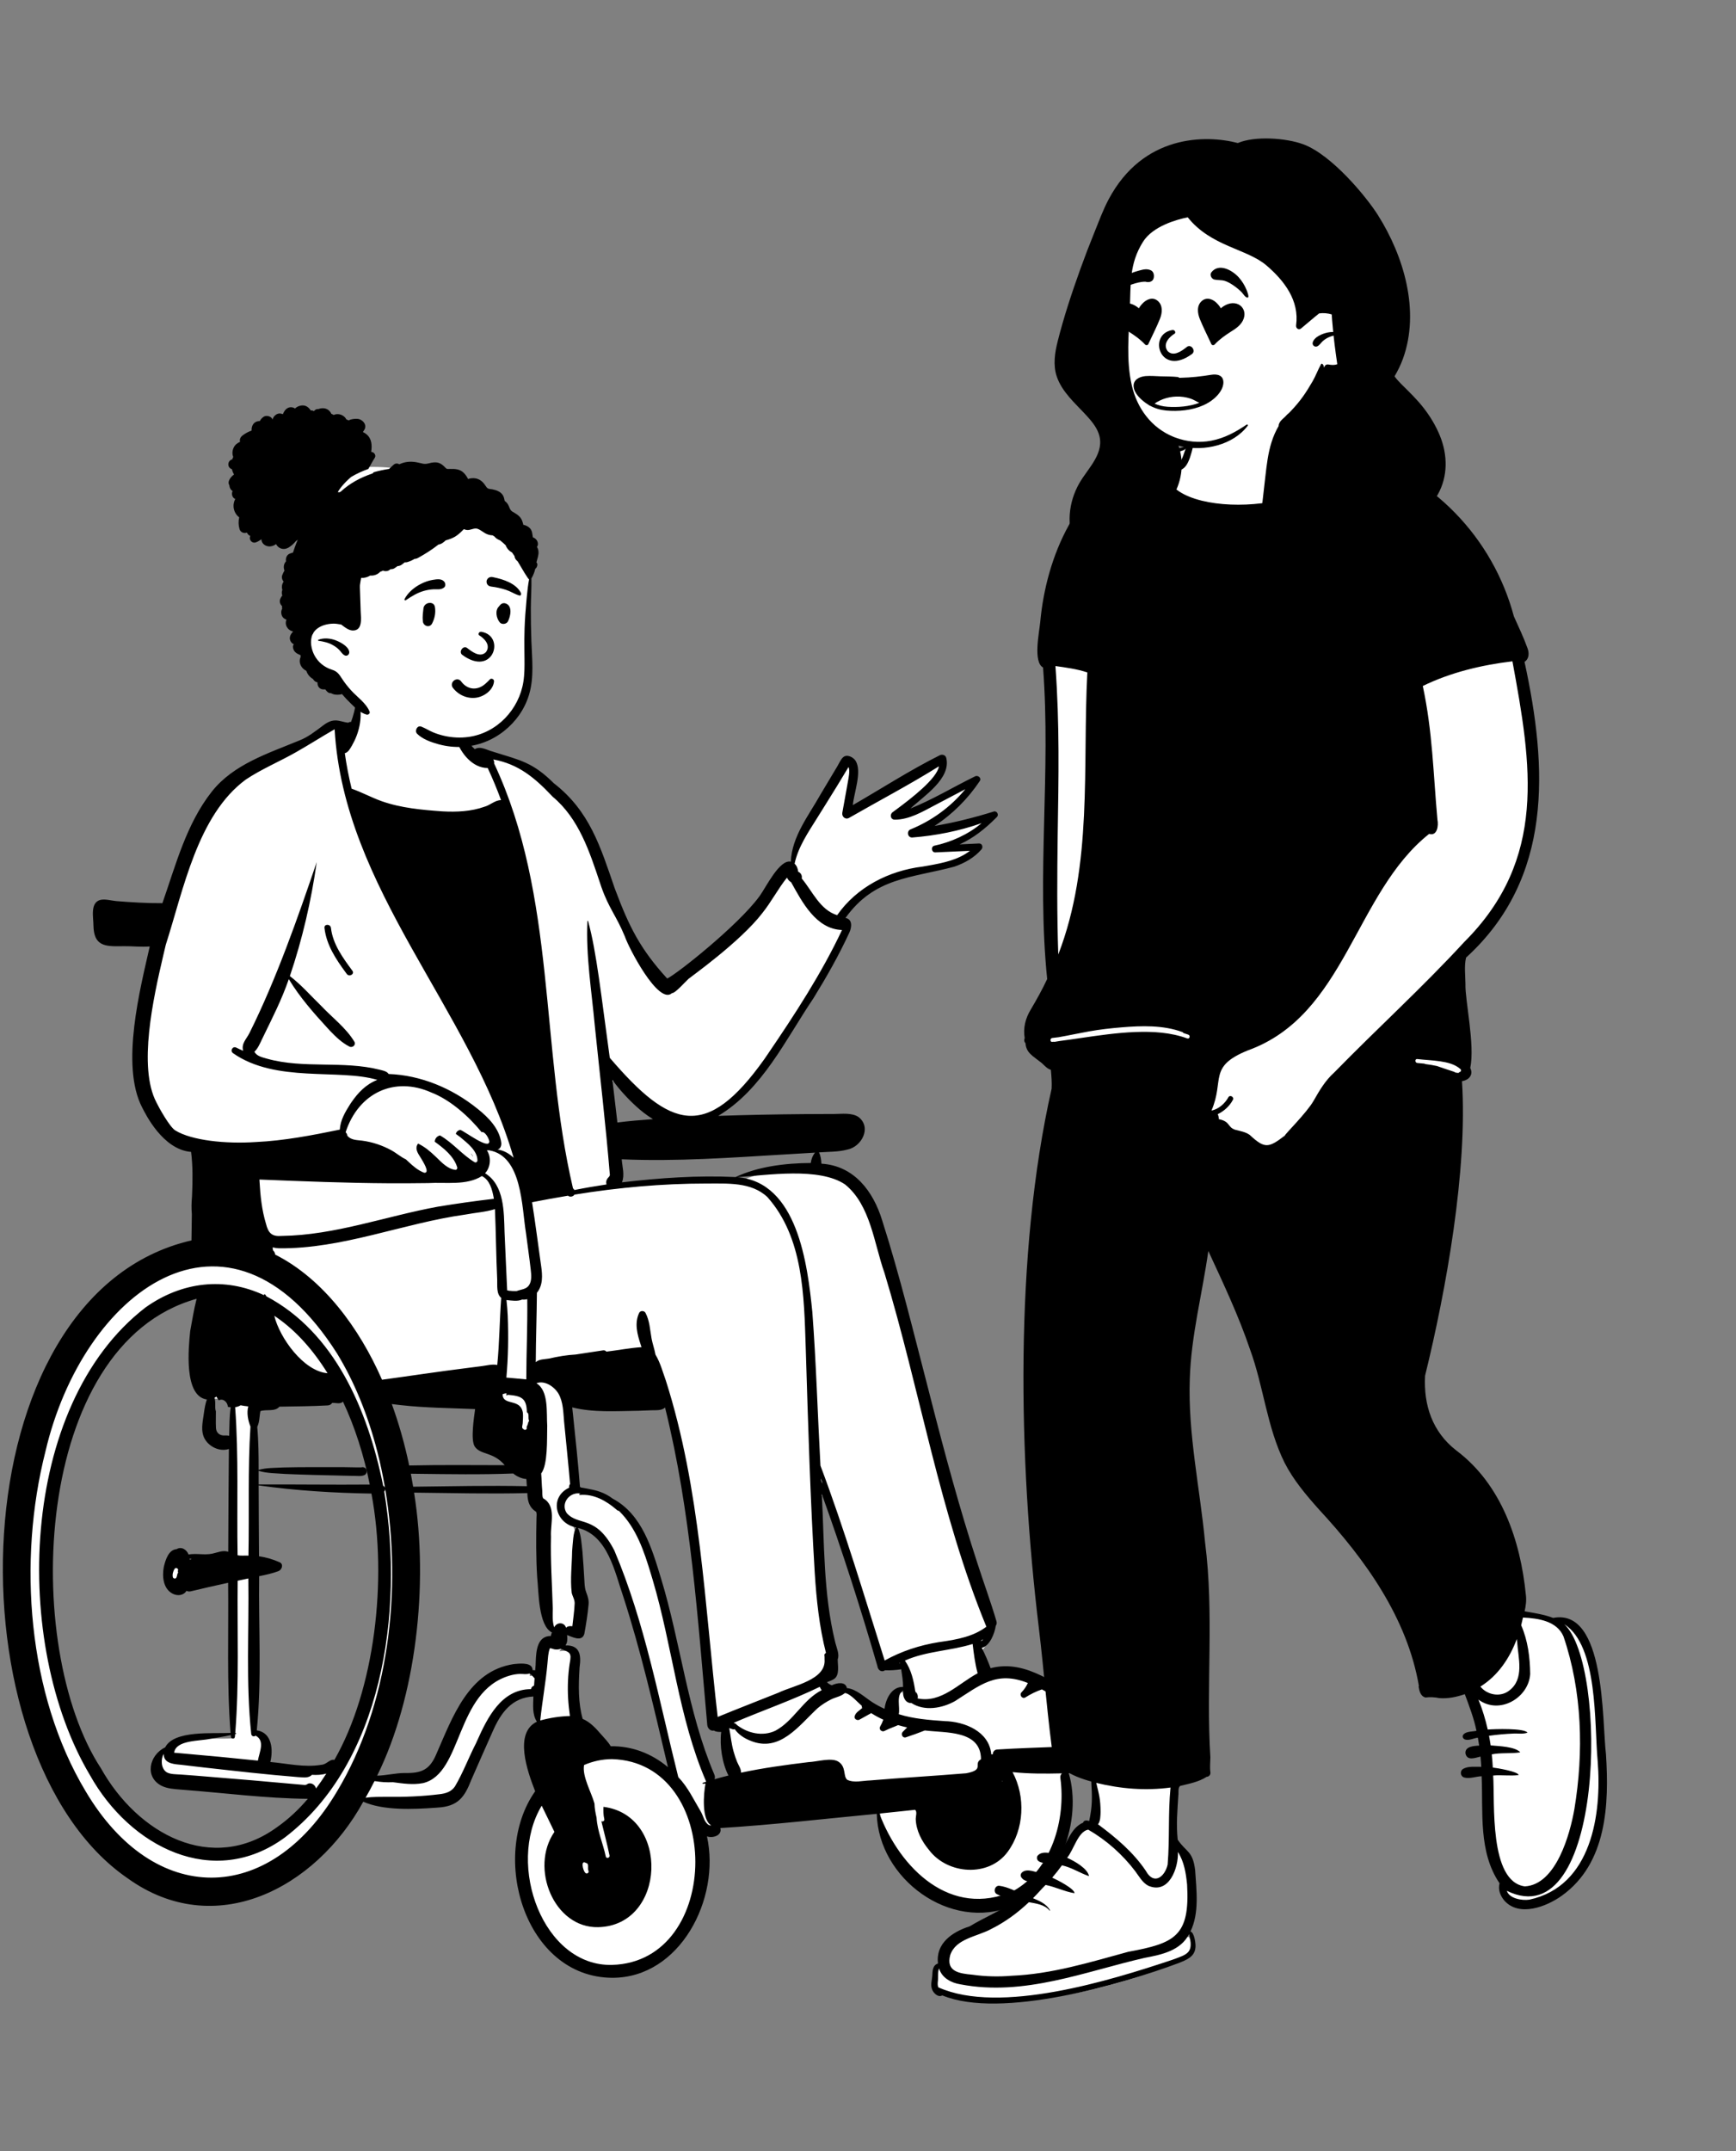 <svg width="381" height="472" viewBox="0 0 381 472" fill="none" xmlns="http://www.w3.org/2000/svg">
<rect x="0" y="0" width="381" height="472" fill="#808080" stroke="none"/>
<path fill-rule="evenodd" clip-rule="evenodd" d="M198.994 371.379C195.991 370.833 194.91 374.308 194.781 376.505C193.57 375.967 192.31 375.356 191.215 374.652C189.415 373.506 187.471 371.526 185.345 371.579L185.248 371.042C185.139 370.099 183.212 370.727 182.692 371.059C181.858 370.904 180.943 370.07 180.385 369.308C182.634 368.48 183.62 368.447 183.264 365.573C183.264 365.128 183.153 364.714 183.276 364.318C180.59 352.41 180.065 340.497 179.727 328.359L181.107 328.083C185.475 340.243 189.626 353.004 193.351 366.005C193.443 366.589 193.778 366.596 194.104 366.28C195.234 366.34 196.327 366.291 197.478 366.126L197.462 366.073C197.808 366.075 198.153 366.057 198.47 366.036C198.741 367.78 199.055 369.577 198.994 371.379ZM197.183 364.744C197.259 364.706 198.126 364.326 198.225 364.282L198.246 364.496C197.873 364.641 197.497 364.78 197.119 364.907L197.084 364.789L197.183 364.744ZM160.127 390.787C158.663 391.139 157.112 391.582 155.673 391.999L156.238 390.642C152.992 382.034 150.511 372.942 148.705 364.056C147.427 358.27 146.1 352.288 144.327 346.555C142.088 337.551 137.257 328.288 127.048 327.516C127.048 327.516 126.877 327.223 126.877 327.223L126.676 327.036C126.177 320.722 125.503 314.43 124.85 308.387C130.314 309.881 135.018 309.395 140.241 309.355C141.932 309.121 144.184 309.61 145.534 308.843C145.534 308.842 146.426 307.941 146.426 307.941C152.355 331.275 153.898 355.322 156.015 378.951C156.087 379.488 156.497 379.669 156.928 379.447C157.426 379.99 158.463 379.781 159.172 379.86C158.577 383.402 159.278 387.623 161.006 390.573L160.127 390.787ZM146.212 388.796C142.559 385.735 138.231 384.218 133.712 384.389C132.126 382.048 129.884 379.241 127.366 378.184C126.186 374.256 126.331 369.948 126.58 366.249C127.164 362.469 125.857 362.029 122.763 362.305C124.093 360.706 123.974 360.32 123.705 358.22C124.588 358.357 127.261 360.096 127.627 358.867C128.071 356.472 128.373 354.39 128.549 352.504C128.643 350.892 127.497 349.198 127.639 347.558C127.218 343.341 127.649 338.622 125.699 334.737C133.602 335.789 135.528 344.376 137.573 350.702C141.782 363.732 144.722 377.036 147.855 390.171L146.212 388.796ZM121.867 358.967C121.679 359.386 121.652 359.786 121.587 360.194C117.869 359.514 118.53 364.952 118.183 367.927C117.484 367.696 116.992 367.624 116.261 367.767C116.154 366.787 116.795 366.351 114.548 366.244C104.075 366.438 100.092 377.343 96.49 385.686C94.817 389.699 92.442 390.323 88.912 390.254C86.544 390.299 84.122 390.938 81.703 390.861C90.499 373.601 93.699 348.812 90.127 327.309H90.13C89.913 325.947 89.654 324.531 89.388 323.16C96.928 323.238 105.699 323.419 112.959 323.107C113.916 323.982 115.095 324.372 116.298 324.381C116.304 325.335 116.407 326.384 116.498 327.336C109.712 327.168 102.183 327.272 95.309 327.372C102.182 327.47 109.747 327.592 116.507 327.398C116.496 329.221 116.68 330.879 118.308 331.761C118.93 336.375 118.127 341.194 118.689 346.561C119.14 350.21 118.769 357.198 122.116 358.358L121.867 358.967ZM74.09 387.019L73.829 387.477C73.275 387.288 72.935 387.33 72.395 387.747C68.468 389.86 62.825 387.898 58.532 387.759C59.348 385.089 59.38 380.833 55.661 380.78C56.894 369.08 56.063 357.474 56.254 345.783C63.026 344.499 62.798 343.805 56.221 342.603C56.179 336.064 56.13 329.448 56.134 322.849C56.133 319.672 56.104 316.575 55.812 313.503C56.425 312.242 56.288 310.95 56.604 309.618C57.939 308.874 60.252 309.74 61.082 308.457C64.675 308.405 68.334 308.371 71.963 308.179C72.292 308.189 72.415 307.885 72.558 307.663C73.189 307.497 74.255 307.876 74.781 307.608C74.781 307.607 75.49 306.696 75.49 306.696C78.446 312.702 80.739 319.781 82.093 326.947C77.823 326.993 72.934 326.981 68.528 326.96C72.818 327.276 77.449 327.465 82.194 327.532C85.875 345.756 83.239 371.325 74.09 387.019ZM68.182 395.663C59.286 406.818 44.758 410.536 32.827 401.568C0.993 377.466 2.421 295.773 44.231 284.473C43.097 288.744 39.159 306.471 46.277 306.976L46.255 306.919L46.617 306.72C48.112 307.234 50.215 306.519 50.704 308.586C50.723 308.589 51.508 308.658 51.554 308.662C51.045 311.229 51.193 313.891 51.041 316.498C50.44 316.27 49.692 316.135 49.041 316.189C46.586 316.075 46.648 313.405 46.744 311.548C46.835 310.64 46.559 309.599 46.604 308.747C46.629 308.154 46.589 307.693 46.363 307.202C45.608 309.605 44.895 312.756 45.343 315.202C46.002 317.486 48.924 318.577 51.039 317.458C50.947 325.68 50.921 333.839 50.875 341.989C49.486 341.263 48.218 341.723 46.782 342.111C44.968 342.491 42.817 341.953 40.999 342.389C40.789 341.496 39.943 340.402 39.051 341.124C37.917 341.134 37.294 342.181 36.73 344.47C36.38 346.285 36.584 348.706 38.316 349.578C39.295 350.103 40.274 349.73 40.756 348.656C41.029 348.765 41.466 349.098 41.776 348.991C44.669 348.292 47.789 347.585 50.849 346.927C51.009 358.44 50.496 369.869 51.452 381.414C47.085 381.781 38.766 380.617 36.864 384.441C35.116 385.192 33.86 386.917 33.865 388.653C33.808 391.468 36.947 392.414 39.401 392.445C49.328 393.194 59.163 394.529 69.166 394.51L68.182 395.663ZM86.175 307.885C92.49 308.743 98.832 308.737 105.16 309.017C103.095 322.975 105.982 314.865 112.401 322.711C105.066 322.702 96.209 322.614 89.311 322.786C88.239 317.526 86.793 312.504 84.994 307.708L86.175 307.885ZM135.062 237.057C137.846 240.927 141.504 244.307 145.609 246.618C142.063 246.879 138.454 247.117 134.958 247.604C134.567 244.253 134.173 240.901 133.777 237.55L135.062 237.057ZM255.655 383.521C255.325 380.226 251.579 379.011 248.84 379.92C247.302 375.852 242.044 376.346 238.66 374.553C231.868 371.279 224.916 364.875 217.054 367.395C216.35 365.468 215.56 363.618 214.711 362.002C215.043 362.17 215.47 362.152 215.769 361.855L215.772 361.857C216.064 361.524 216.348 361.151 216.386 360.74C217.406 359.6 217.833 357.798 218.096 356.455C216.851 352.215 215.338 348.153 213.991 343.957C208.763 327.959 205.085 313.096 201.141 297.796C196.754 286.42 195.577 256.567 179.688 256.51C179.637 255.715 179.609 254.798 179.355 254.075C178.9 254.695 178.712 255.61 178.65 256.397C171.849 256.289 165.971 257.547 161.485 259.485C152.895 259.106 145.367 259.616 135.485 260.778C136.682 258.722 135.882 256.406 135.769 254.139C150.097 254.814 164.659 253.498 178.92 252.712C181.22 252.512 183.663 252.638 185.884 252.062C188.293 251.502 190.581 248.498 188.124 246.211C186.461 245.184 184.395 245.74 182.572 245.649C173.337 245.649 163.886 245.829 154.996 246.154C165.942 240.61 171.465 229.034 178.011 219.16C181.336 213.766 183.819 209.227 185.828 204.87C186.172 204.146 186.268 203.361 186.061 202.962C185.984 202.563 184.743 202.519 184.407 202.42C193.511 188.258 207.492 194.494 214.968 186.288C213.551 186.352 212.136 186.418 210.721 186.485L210.395 185.133C213.067 183.936 215.597 182.076 218.363 179.276C218.361 179.27 218.359 179.264 218.356 179.258C213.772 180.685 209.498 181.724 205.294 182.434L204.787 181.144C208.565 178.694 211.926 175.363 214.508 171.509C209.692 173.628 205.162 176.637 200.164 178.565L199.412 177.392C202.261 174.68 208.647 170.615 206.83 166.819C199.731 170.22 193.253 174.622 186.416 178.464C186.41 175.346 188.613 170.443 187.275 167.844C185.863 166.11 185.197 167.585 184.484 168.973C184.484 168.973 181.514 173.941 180.787 175.157C178.061 179.987 174.231 184.76 174.319 190.47C171.949 189.337 170.085 193.451 168.545 195.697C164.217 203.018 149.57 214.512 146.335 216.078C133.166 204.201 135.129 184.086 121.13 172.868C116.641 168.309 113.323 167.781 108.03 166.105C106.772 165.805 105.349 164.743 104.223 165.761C102.553 164.383 100.927 159.931 100.238 158.028C99.811 156.188 99.1 151.659 98.105 150.81C97.109 149.961 80.897 149.253 79.475 149.678C78.053 150.103 78.621 153.499 78.621 153.499L77.124 159.658L76.995 159.622C76.972 159.631 76.772 159.785 76.747 159.802C75.681 159.794 74.657 159.293 73.633 159.294C72.555 159.316 71.682 160.049 70.854 160.676C69.376 161.788 67.848 162.938 66.052 163.632C45.216 170.257 42.464 180.228 36.23 199.385C31.1 199.53 26.781 198.892 22.316 198.644C20.744 198.843 21.255 201.881 21.303 203.618C21.155 207.889 24.363 207.449 27.545 207.411C29.649 207.436 31.767 207.644 33.849 207.399C31.607 217.701 27.097 233.808 32.032 243.42C36.029 250.952 39.421 252.382 42.655 252.602C43.483 259.812 42.658 266.268 42.808 273.24C-4.874 286.029 -7.068 360.265 14.245 396.411C31.359 425.946 63.545 424.328 79.499 394.933C83.357 397.026 91.006 396.882 96.1 396.423C100.108 396.189 101.424 394.496 102.856 390.792C104.455 387.19 105.977 383.635 107.605 380.035C109.16 376.226 112.266 371.848 117.87 372.019C117.844 374.264 117.426 376.793 118.951 378.575C113.266 380.498 116.683 389.46 118.335 393.647C110.528 404.247 113.158 422.826 124.08 430.514C142.117 442.565 159.528 419.774 154.259 402.313C155.123 402.719 156.726 403.282 157.416 402.395C157.697 402.188 157.308 401.27 157.239 400.971C169.337 400.264 181.205 398.848 193.2 397.728C192.792 408.817 203.843 419.747 214.931 419.501C229.401 420.169 238.071 401.192 233.694 388.903C239.227 388.75 244.844 388.287 250.613 387.509C253.768 387.196 255.779 386.452 255.655 383.521Z" fill="white"/>
<path fill-rule="evenodd" clip-rule="evenodd" d="M78.107 154.066C77.764 154.178 77.802 153.446 78.282 153.52C78.679 153.581 78.826 154.113 78.899 154.45L78.91 154.505C79.575 157.602 78.809 160.874 77.248 163.592C76.856 164.228 76.45 165.101 75.674 165.271C76.042 167.891 76.547 170.489 77.172 173.059C79.404 173.838 81.504 174.991 83.731 175.79C88.017 177.307 92.604 177.712 97.114 178.034C100.216 178.203 103.407 178.066 106.355 177.008C107.601 176.669 108.658 175.561 109.965 175.565C109.088 173.18 108.117 170.83 107.039 168.523C103.686 168.522 101.154 165.285 100.158 162.408C99.796 161.261 99.69 160.06 99.46 158.885L99.375 158.446C99.3 158.055 99.231 157.662 99.201 157.266C99.191 157.119 99.41 155.827 99.359 155.643C99.353 155.696 99.283 155.654 99.251 155.651C99.163 155.542 99.24 155.324 99.415 155.332C99.698 155.324 99.838 155.937 99.902 156.104C101.262 158.882 101.78 162.296 104.208 164.381C105.419 163.62 106.912 164.617 108.144 164.922L108.5 165.035C114.259 166.84 116.925 167.278 121.55 171.865C129.451 178 131.78 185.831 134.89 194.851L135.073 195.341C138.063 203.283 140.477 208.209 146.427 214.715C148.587 213.712 162.002 203.033 166.607 196.759L166.744 196.571C168.07 194.772 171.09 188.478 173.562 189.076C173.784 183.543 177.481 178.963 180.089 174.302L183.791 168.109C184.148 167.511 184.489 166.688 184.996 166.202C185.856 165.377 187.285 166.136 187.8 166.972C189.216 169.347 187.434 173.887 187.171 176.661C193.518 173.003 199.697 169 206.256 165.722C206.808 165.458 207.496 165.66 207.672 166.296C208.78 170.858 202.735 174.676 199.817 177.406C204.592 175.496 209.071 172.778 213.692 170.502L214 170.351C214.627 170.026 215.476 170.716 215.032 171.378C212.417 175.288 209.037 178.678 205.093 181.234C209.493 180.491 213.822 179.401 218.096 178.07C218.791 177.853 219.287 178.772 218.794 179.264L218.561 179.498C216.225 181.832 213.647 183.913 210.605 185.276C212.026 185.208 213.447 185.142 214.869 185.078C215.574 185.047 215.809 185.908 215.408 186.373C213.828 188.203 211.702 189.391 209.432 190.171C199.936 192.713 191.964 192.495 185.557 201.419C187.16 201.707 186.926 203.487 186.421 204.603L186.389 204.671C184.102 209.632 181.395 214.39 178.528 219.041C172.389 228.119 167.346 239.029 157.628 244.851C163.903 244.639 170.18 244.516 176.46 244.465C178.199 244.45 179.939 244.442 181.679 244.44L182.983 244.44C184.708 244.44 186.985 244.079 188.473 245.146C191.331 247.434 189.101 251.653 185.936 252.255C183.941 252.788 181.787 252.708 179.741 252.864C180.131 253.613 180.227 254.537 180.277 255.34C187.465 255.786 191.661 261.4 193.621 267.818C197.551 280.107 200.562 292.671 203.82 305.15L204.19 306.597C207.334 318.897 210.641 331.163 214.586 343.236C215.928 347.417 217.461 351.541 218.697 355.754C218.807 356.129 218.726 356.472 218.537 356.745C218.304 358.39 217.249 361.152 215.472 361.588C216.201 363.014 216.856 364.559 217.413 366.044C225.428 363.921 232.159 370.19 238.897 373.418C242.29 375.186 247.237 374.69 249.145 378.592C252.221 377.826 255.969 379.531 256.281 382.955C256.553 386.482 253.539 387.501 250.583 387.712C245.266 388.432 239.918 388.903 234.555 389.078C237.584 399.245 232.564 414.045 222.212 418.225C208.594 423.945 192.775 412.236 192.426 398.002C180.989 399.08 169.551 400.424 158.089 401.121C158.563 402.746 156.399 403.42 155.156 402.944C158.186 416.642 149.241 434.034 134.348 433.978C115.158 433.849 107.402 407.271 117.453 393.048L117.357 392.802C115.758 388.688 112.75 380.222 117.831 377.785C116.759 376.154 117.028 374.102 117.063 372.259C112.356 372.471 109.924 375.839 108.175 379.816C106.563 383.377 105.027 386.972 103.438 390.544C101.941 394.416 100.464 396.37 96.06 396.628L95.609 396.661C90.694 397.016 84.162 397.308 79.727 395.342C69.202 414.51 47.118 425.879 28.005 412.139C-11.232 385.178 -9.786 284.141 42.022 272.174C42.043 270.248 42.07 268.323 42.104 266.397C41.993 265.17 42.017 263.946 42.128 262.702L42.152 262.193C42.294 259.053 42.328 255.88 41.939 252.759C35.652 252.251 31.844 244.242 31.21 243.031C26.363 233.769 30.846 216.632 32.863 207.678C30.907 207.833 29.118 207.596 27.206 207.618L26.542 207.629C22.988 207.684 20.6 207.536 20.511 203.122C20.515 201.33 19.714 198.007 22.082 197.451C23.151 197.237 24.414 197.615 25.485 197.72C28.866 197.993 32.251 198.199 35.642 198.179C38.584 189.784 40.887 180.802 46.49 173.695C51.249 167.682 58.862 165.314 65.706 162.473C67.563 161.757 69.132 160.517 70.732 159.318L70.842 159.232C71.637 158.625 72.501 158.112 73.533 158.084C74.536 158.057 75.469 158.51 76.451 158.576C76.624 158.448 76.849 158.367 77.045 158.422C77.568 156.982 77.955 155.485 78.145 153.968L78.129 153.898C78.1 153.783 78.088 153.812 78.097 153.988C78.142 153.988 78.149 154.052 78.107 154.066ZM134.348 385.998C132.186 385.998 130.111 386.456 128.181 387.291C127.733 389.769 129.781 393.245 130.469 395.741C130.496 396.772 130.685 397.823 130.927 398.843C131.099 401.819 132.363 404.548 132.95 407.364C133.059 407.899 133.882 407.673 133.773 407.138C133.259 404.613 132.571 402.128 131.98 399.62C132.258 399.786 132.728 399.562 132.626 399.149C132.407 398.262 132.407 397.365 132.442 396.465C147.079 398.306 146.223 422.533 131.291 422.867C121.6 423.109 116.201 409.88 121.678 401.96C120.779 400.036 119.805 398.145 118.884 396.215C111.037 409.284 119.254 431.556 134.348 431.147C158.687 430.462 158.698 386.689 134.348 385.998ZM222.224 388.846C225.113 394.209 224.805 401.415 221.141 406.359C216.996 411.978 207.951 411.32 203.89 405.928C202.285 404.005 201.048 401.651 200.976 399.109C200.97 398.548 201.335 397.556 200.844 397.116L197.706 397.45C196.136 397.617 194.567 397.782 192.998 397.942C197.545 410.043 208.721 421 222.365 414.94C230.821 410.296 233.954 399.202 232.721 390.15C232.651 389.716 232.809 389.361 233.065 389.122C229.451 389.205 225.823 389.223 222.224 388.846ZM73.993 297.015C49.876 259.033 18.106 283.624 9.974 318.483C3.867 342.486 6.034 371.789 18.786 393.035C33.76 418.337 59.033 418.307 73.993 393.035C85.315 374.174 88.293 348.955 84.543 326.738C84.544 326.937 84.475 327.137 84.33 327.297C88.737 353.966 83.778 386.965 62.539 403.169C46.86 414.69 28.527 405.27 19.725 389.486C2.69 360.868 4.002 308.392 31.946 286.881C39.923 281.219 49.291 280.144 57.931 284.192C58.019 283.657 58.352 284.247 58.481 284.458C73.347 292.316 80.694 309.195 84.091 325.996C84.296 326.109 84.433 326.283 84.498 326.475C84.033 323.76 83.468 321.09 82.804 318.483C80.727 310.422 77.761 303.199 73.993 297.015ZM128.633 408.8C127.347 407.982 127.959 410.434 128.406 410.89C128.727 411.341 129.364 410.959 129.143 410.461C128.868 410.062 129.356 408.847 128.633 408.8ZM43.154 284.984C7.074 295.076 4.712 361.405 22.166 388.032C30.201 402.373 46.524 411.404 60.898 400.858C63.253 399.201 65.478 397.141 67.559 394.703C58.318 394.627 49.095 393.395 39.874 392.701L39.665 392.683C38.269 392.562 36.836 392.496 35.55 391.896C31.649 389.993 32.712 385.11 36.256 383.405C38.198 379.596 46.77 380.446 50.604 380.244C49.743 369.292 50.191 358.277 50.067 347.301C47.325 347.895 44.592 348.518 41.862 349.176C41.538 349.255 41.21 349.209 40.932 349.071C40.267 350.118 38.96 350.236 37.913 349.707C35.796 348.641 35.554 345.869 35.953 343.82L35.995 343.643C36.344 342.196 37.042 340.039 38.745 339.927C39.819 339.261 40.987 340.047 41.379 341.093C43.177 340.794 44.807 341.266 46.56 340.915C47.721 340.681 48.893 340.089 50.088 340.497C50.129 332.979 50.156 325.46 50.236 317.943C47.983 318.695 45.233 317.141 44.579 314.897C44.136 313.404 44.528 311.691 44.735 310.192L44.774 309.912C44.908 308.972 45.074 307.99 45.395 307.079C40.321 306.381 41.359 295.794 41.744 292.054C42.217 289.601 42.511 287.47 43.154 284.984ZM126.943 327.669C124.689 327.648 123.079 330.077 124.38 332.011C126.998 334.954 130.782 332.301 134.839 340.235C141.57 356.113 144.676 373.289 148.865 389.951C150.971 392.132 152.251 394.905 153.798 397.495C154.369 398.469 154.543 399.844 155.58 400.46C155.781 400.554 155.941 400.569 156.099 400.545C153.948 399.358 154.399 393.495 154.842 391.362L154.823 391.363C154.627 391.376 153.913 391.532 154.241 391.195L154.589 391.084L154.937 390.973L154.962 390.887C148.909 376.896 147.593 361.276 143.256 346.706L142.869 345.413C141.371 340.433 139.641 335.225 135.849 331.528C135.704 331.52 135.556 331.466 135.42 331.353L135.284 331.234C133.046 329.306 130.295 327.75 127.233 328.031C127.111 328.04 127.091 327.853 127.204 327.823C127.276 327.804 127.348 327.79 127.42 327.774C127.26 327.742 127.101 327.707 126.943 327.669ZM116.179 367.209C115.533 367.465 114.876 367.285 114.146 367.302C113.383 367.32 112.64 367.446 111.907 367.655C99.852 371.127 101.629 389.165 92.851 391.258C90.657 391.682 88.449 391.355 86.249 391.061C84.845 391.111 83.555 391.068 82.211 390.779C81.58 392.042 80.918 393.273 80.23 394.476C81.83 394.227 83.459 394.292 85.075 394.264C88.877 394.323 92.678 394.168 96.452 393.696C97.796 393.545 99.036 393.173 99.832 392.012C101.626 388.992 102.855 385.635 104.469 382.513L104.681 382.036C106.992 376.862 110.048 370.653 116.548 370.638C116.585 370.264 116.878 369.964 117.211 369.872C117.248 369.334 117.285 368.797 117.325 368.257C116.949 367.899 116.673 367.436 116.179 367.209ZM35.944 384.817C35.24 385.994 35.313 388.061 36.574 388.877C37.428 389.361 38.647 389.307 39.594 389.375L41.225 389.495C41.769 389.535 42.313 389.575 42.856 389.617L43.671 389.683C51.447 390.3 59.216 390.974 66.981 391.677L67.017 391.664C67.125 391.625 67.294 391.571 67.294 391.571L67.415 391.515C67.588 391.433 67.379 391.508 67.358 391.518L67.357 391.518C68.223 390.963 69.156 391.599 69.361 392.441C70.137 391.405 70.889 390.314 71.618 389.165C70.594 389.463 69.507 389.507 68.449 389.441C67.722 390.264 66.415 389.962 65.443 389.943C58.573 389.396 51.721 388.607 44.873 387.843C43.134 387.64 41.393 387.436 39.654 387.232L39.261 387.197C37.723 387.052 35.874 386.758 35.944 384.817ZM185.492 371.411C184.771 372.192 183.39 372.404 182.47 372.86C181.407 373.388 180.394 374.028 179.483 374.787C175.361 378.589 171.165 384.636 164.712 381.965C163.356 381.442 162.092 380.611 161.244 379.418C160.867 379.603 160.43 379.249 160.048 379.2C160.379 380.974 160.518 382.659 161.02 384.391C161.237 385.149 161.483 385.901 161.786 386.63C162.098 387.376 162.661 388.131 162.64 388.966C167.529 387.927 172.472 387.258 177.428 386.654C179.289 386.586 182.433 385.591 183.973 386.536C185.798 387.668 184.98 389.76 185.953 390.537C187.438 391.26 189.358 390.715 190.966 390.672C197.971 390.079 205.041 389.686 212.034 389.102C216.235 388.335 213.487 387.052 215.296 386.025C215.289 379.596 207.525 380.274 202.971 379.706C201.598 380.251 200.21 380.755 198.805 381.214C198.112 381.44 197.633 380.517 198.113 380.031L199.089 379.044C198.423 378.894 197.761 378.726 197.107 378.532C196.185 378.949 195.217 379.259 194.314 379.719L194.146 379.807C193.53 380.138 192.805 379.465 193.173 378.839C193.458 378.354 193.684 377.858 193.86 377.34C192.998 376.952 192.162 376.508 191.366 376.003L191.207 375.901L188.621 377.339C188.115 377.62 187.354 377.145 187.577 376.54C187.842 375.704 188.625 375.35 189.221 374.79C189.154 374.647 189.115 374.457 189.147 374.312C187.983 373.298 186.967 372.004 185.492 371.411ZM219.95 390.786L219.868 390.799C219.873 390.809 219.878 390.818 219.883 390.826L219.919 390.822L219.885 390.828C219.907 390.861 219.939 390.887 219.979 390.897C219.97 390.872 219.963 390.848 219.958 390.824L219.95 390.786ZM125.585 308.818L125.793 310.753C126.345 315.909 126.87 321.041 127.281 326.204C127.336 326.255 127.38 326.314 127.417 326.377L128.641 326.597C130.777 326.985 132.546 327.388 134.483 328.848C140.935 332.284 143.098 339.85 145.076 346.341C149.414 360.575 150.907 375.605 156.77 389.37C156.943 389.767 156.933 390.123 156.813 390.41C157.829 390.118 158.85 389.848 159.876 389.597C158.497 386.953 157.901 382.992 158.285 380.036L158.135 380.031C157.656 380.019 157.078 380.018 156.695 379.723C155.939 379.934 155.3 379.217 155.228 378.537L155.225 378.504C153.135 355.187 151.618 331.631 145.959 308.837C145.223 309.58 143.894 309.409 142.905 309.452L142.852 309.455C141.96 309.498 141.067 309.531 140.174 309.56L139.787 309.565C135.069 309.633 130.21 309.972 125.585 308.818ZM90.88 327.523C94.139 347.928 91.257 372.423 82.774 389.627C84.825 389.585 86.821 389.037 88.868 389.044C92.511 389.103 94.288 388.363 95.753 384.909C99.271 376.923 102.786 366.667 112.709 365.151L113.173 365.106C114.559 364.977 116.889 364.836 116.89 366.471C117.069 366.451 117.274 366.47 117.459 366.519C117.488 366.137 117.518 365.755 117.55 365.374L117.576 364.621C117.662 362.243 117.918 358.952 120.894 358.979C120.934 358.717 121.021 358.456 121.126 358.199C118.129 356.726 118.234 349.165 117.898 346.119C117.624 341.785 117.645 337.436 117.744 333.097C117.756 332.666 117.838 332.093 117.67 331.742C116.125 330.735 115.786 329.42 115.735 327.621C107.461 327.829 99.161 327.607 90.88 327.523ZM126.853 335.265C127.576 336.889 127.625 338.763 127.834 340.513C128.008 342.595 128.13 344.677 128.252 346.761L128.279 347.239C128.321 347.967 128.382 348.674 128.648 349.37L128.709 349.533C129.023 350.368 129.262 351.145 129.175 352.068C128.974 354.225 128.632 356.407 128.237 358.536C127.684 360.34 125.625 359.19 124.454 358.769L124.467 358.889C124.545 359.668 124.542 360.448 124.106 361.049C127.339 360.945 127.57 363.261 127.203 365.846L127.181 366.186C126.956 369.827 126.881 373.644 127.877 377.165C129.558 377.887 130.778 379.244 131.947 380.588C132.635 381.384 133.496 382.231 134.038 383.172C138.6 383.091 142.949 384.705 146.588 387.752L146.158 385.935C143.344 374.025 140.588 362.085 136.82 350.43C134.912 344.916 133.425 336.868 126.853 335.265ZM56.766 325.934C56.776 331.118 56.813 336.301 56.846 341.485C58.409 341.705 59.918 342.155 61.373 342.803C62.296 343.213 61.872 344.459 61.118 344.743C59.744 345.261 58.308 345.56 56.873 345.858C56.725 357.126 57.475 368.45 56.354 379.678C59.726 380.181 59.971 383.966 59.333 386.624C63.067 386.952 66.831 387.891 70.575 387.234C71.678 387.174 72.381 385.935 73.391 386.167C82.212 370.76 85.089 346.757 81.52 327.728C73.253 327.595 64.955 327.088 56.766 325.934ZM54.505 346.355C53.723 346.52 52.942 346.685 52.16 346.851C52.044 357.987 52.515 369.171 51.632 380.28C51.963 380.263 51.894 380.481 51.612 380.5C51.596 380.69 51.577 380.879 51.559 381.069C51.506 381.632 50.732 381.631 50.68 381.069C50.668 380.954 50.658 380.841 50.648 380.726C49.158 381.052 47.645 381.282 46.143 381.533C43.93 382.077 38.612 381.723 38.215 384.59L39.935 384.739C45.741 385.245 50.842 385.72 56.599 386.325C56.886 384.565 58.254 381.964 56.096 380.847C55.785 381.141 55.185 381.009 55.134 380.45C53.944 369.132 54.67 357.717 54.505 346.355ZM225.582 369.292C218.705 366.554 215.129 369.745 209.62 373.251C206.774 374.853 202.892 375.549 200.027 373.687C198.712 373.763 198.097 372.323 198.206 371.176C198.204 371.097 198.203 371.019 198.203 370.941C196.601 371.901 197.593 374.567 197.252 376.141C200.521 377.162 203.923 377.413 207.319 377.657C211.719 377.754 217.024 379.907 217.541 384.801L217.555 384.95L217.892 384.94C217.892 384.445 218.206 383.935 218.829 383.886L218.869 383.883C227.959 383.313 237.144 383.343 246.188 382.423C247.275 382.116 247.663 381.403 247.372 380.344C246.671 377.795 243.081 377.671 240.966 377.078C238.419 376.363 236.132 375.112 233.889 373.769C232.933 374.035 231.966 374.26 230.992 374.448C230.519 374.54 229.9 374.124 230.117 373.578L230.275 373.179C230.434 372.782 230.63 372.33 230.878 371.947C230.147 371.512 229.411 371.09 228.662 370.694C227.393 371.141 226.19 371.727 225.048 372.452C224.357 372.89 223.652 371.925 224.168 371.36L224.186 371.341C224.782 370.731 225.245 370.046 225.582 369.292ZM179.914 370.13C173.785 373.112 167.282 375.336 161.012 378.031L161.139 378.078C161.358 378.161 161.609 378.272 161.69 378.47C164.048 380.33 167.364 381.088 170.163 379.767C174.201 377.611 176.204 372.966 180.334 370.869C180.165 370.635 180.022 370.386 179.914 370.13ZM121.642 361.9C121.44 361.866 120.845 361.605 120.685 361.675C120.279 362.685 120.267 363.88 120.155 364.958C119.777 369.164 119 373.324 118.569 377.516C120.699 376.934 122.888 376.587 125.08 376.54C124.902 375.24 124.757 373.947 124.682 372.639C124.541 370.094 124.644 367.528 125.027 365.006L125.053 364.869C125.468 362.676 125.139 362.578 123.062 361.805C122.615 361.956 122.117 361.982 121.642 361.9ZM168.433 262.682C164.884 259.307 159.593 259.717 155.038 259.698C145.328 259.696 135.639 260.576 126.062 262.135C125.791 262.61 125.03 262.717 124.662 262.365C122.025 262.803 119.397 263.285 116.774 263.798C117.5 268.364 118.079 272.955 118.726 277.533L118.767 277.815C119.052 279.801 119.192 282.024 117.835 283.664C117.797 288.735 117.603 293.825 117.584 298.904C118.331 298.196 119.536 298.277 120.498 298.101C122.466 297.651 124.341 297.326 126.337 297.215C128.346 296.91 130.356 296.604 132.367 296.3C132.677 296.251 132.926 296.385 133.081 296.584C135.653 296.282 138.215 295.767 140.798 295.601L140.645 295.144C139.882 292.847 139.184 290.355 140.281 288.072C140.542 287.537 141.393 287.568 141.663 288.072C142.609 289.839 142.65 291.853 143.013 293.784C143.222 294.891 143.654 296.069 143.855 297.237C144.922 298.994 145.454 301.054 146.149 302.979C153.738 326.819 154.651 352.062 157.509 376.744C161.941 374.912 166.43 373.197 170.878 371.407C174.074 369.851 181.326 368.632 180.969 364.14C180.986 363.772 180.964 363.406 180.922 363.043C181.009 362.899 181.131 362.779 181.274 362.687C179.806 356.939 179.185 351.005 178.809 345.098C177.834 328.864 177.352 312.599 176.854 296.343L176.831 295.655C176.455 284.38 176.334 271.56 168.433 262.682ZM180.356 327.819C180.937 338.651 180.68 349.635 183.28 360.241L183.36 360.562C183.611 361.58 184.28 363.013 183.855 364.077C183.84 365.378 184.3 367.405 183.177 368.324C182.697 368.672 182.079 368.888 181.5 369.108C181.781 369.434 182.174 369.659 182.562 369.792L182.627 369.761C183.704 369.258 185.595 368.917 185.866 370.414C187.902 370.574 189.872 372.515 191.515 373.552C192.355 374.083 193.225 374.55 194.12 374.959C194.404 372.808 195.668 370.081 198.201 370.15C198.201 368.848 197.979 367.564 197.783 366.281C196.606 366.468 195.43 366.546 194.239 366.495C193.449 367.063 192.666 366.438 192.563 365.587C188.913 352.948 184.834 340.257 180.356 327.819ZM213.464 360.731C208.602 362.249 203.266 362.282 198.598 364.375C199.999 366.375 200.539 368.792 200.881 371.167C201.201 371.416 201.415 371.81 201.432 372.236C201.441 372.385 201.427 372.536 201.383 372.677C206.576 373.759 210.385 369.377 214.563 367.162C213.993 365.09 213.72 362.873 213.464 360.731ZM200.895 371.36L200.896 371.39C200.889 371.63 201.078 371.554 200.895 371.36ZM197.532 364.824C197.452 364.859 197.374 364.897 197.294 364.932C197.376 364.92 197.458 364.908 197.54 364.895C197.537 364.871 197.534 364.847 197.532 364.824ZM185.453 259.888C179.785 256.072 168.48 257.855 161.764 258.304C175.033 259.305 177.229 277.447 178.283 287.889C179.131 299.105 179.446 310.361 180.065 321.593C185.35 335.642 189.638 350.052 194.157 364.36C197.827 362.311 201.841 361.009 205.996 360.334L206.595 360.248C210.076 359.741 213.615 359.107 216.481 356.945C206.216 331.992 201.919 305.056 194.115 279.307C191.823 272.864 191.066 264.41 185.453 259.888ZM215.78 359.703C215.585 359.818 215.385 359.926 215.18 360.028C215.288 360.004 215.403 360 215.518 360.016C215.607 359.915 215.702 359.8 215.78 359.703ZM122.575 305.812C121.638 304.25 119.567 302.834 117.73 303.513C120.497 305.195 119.896 310.057 120.1 312.9L120.095 313.061C120.028 315.743 120.256 321.406 118.774 323.319C118.878 324.553 118.88 325.832 119.006 327.073C119.044 327.527 118.955 328.377 119.223 328.779C122.191 330.433 120.752 334.402 120.929 337.157C120.794 342.431 121.165 347.695 121.318 352.963C121.309 354.326 121.176 355.778 121.631 357.082C122.214 355.842 123.875 355.926 124.236 357.181C124.527 356.801 125.112 356.771 125.613 356.839C125.789 355.167 126.061 353.497 126.119 351.824C126.148 350.992 125.656 350.307 125.475 349.512C125.112 346.493 125.525 343.409 125.562 340.374L125.571 340.283C125.687 339.028 125.778 335.922 126.49 335.16C121.882 334.336 120.425 328.56 124.922 326.428C124.86 326.146 124.919 325.848 125.114 325.635C124.731 321.066 124.236 316.503 123.801 311.936C123.615 309.88 123.622 307.658 122.575 305.812ZM39.009 344.743C39.357 344.274 38.606 343.767 38.3 344.265C37.984 344.797 37.8 345.447 37.929 346.06C38.001 346.399 38.559 346.493 38.709 346.161C38.838 345.888 38.884 345.595 38.948 345.303C39.12 345.17 39.122 344.919 39.009 344.743ZM41.632 341.985C41.646 342.065 41.659 342.147 41.67 342.23C41.798 342.183 41.931 342.145 42.067 342.111C41.922 342.071 41.777 342.029 41.632 341.985ZM52.807 308.354C52.457 308.572 52.043 308.709 51.61 308.773C52.401 319.566 51.953 330.436 52.143 341.256C52.923 341.434 53.737 341.285 54.528 341.346C54.721 331.903 54.359 322.467 54.967 313.03C54.436 311.68 54.097 310.04 54.491 308.602C53.922 308.546 53.359 308.466 52.807 308.354ZM112.635 323.322C105.619 323.596 98.555 323.475 91.529 323.389C91.085 323.376 90.629 323.373 90.166 323.371C90.347 324.315 90.516 325.266 90.673 326.221C98.989 326.125 107.324 325.93 115.635 326.109L115.6 325.722C115.565 325.332 115.534 324.932 115.523 324.535C114.49 324.457 113.481 324.017 112.635 323.322ZM75.261 307.539C74.75 308.195 73.632 307.774 72.89 307.836C72.701 308.138 72.377 308.36 71.919 308.384C68.394 308.57 64.861 308.607 61.33 308.658C60.3 309.847 58.469 309.161 57.143 309.643C56.981 310.465 56.972 311.319 56.785 312.144C56.705 312.481 56.587 312.8 56.455 313.112C56.742 316.236 56.764 319.402 56.764 322.534C58.509 322.027 60.396 322.113 62.199 321.998C66.108 321.898 70.018 321.937 73.929 321.93C75.656 321.899 77.609 322.002 79.294 321.981C79.726 321.825 80.336 322.072 80.425 322.568C80.748 323.832 79.31 323.926 78.451 323.863C77.414 323.84 76.377 323.818 75.342 323.796C71.101 323.692 66.86 323.615 62.623 323.424C60.679 323.265 58.638 323.317 56.764 322.736L56.764 325.095C56.765 325.33 56.765 325.547 56.766 325.727C64.892 325.695 73.022 325.819 81.149 325.746C79.903 319.444 77.863 313.016 75.261 307.539ZM180.2 324.435C180.167 324.849 180.315 325.197 180.51 325.554C180.406 325.181 180.301 324.809 180.2 324.435ZM85.988 308.082C87.547 312.359 88.823 316.874 89.805 321.563C96.801 321.412 103.784 321.486 110.779 321.498C108.201 318.483 105.466 319.311 104.183 317.395C103.253 315.909 104.029 311.042 104.273 309.189C98.826 308.959 93.355 308.932 87.934 308.317C87.319 308.237 86.651 308.181 85.988 308.082ZM47.477 306.453C47.347 306.561 47.207 306.657 47.057 306.739C47.432 307.717 47.048 308.703 47.379 309.699C47.393 310.876 47.333 312.061 47.392 313.179C47.387 314.244 48.052 314.912 49.01 314.98C49.357 315 49.816 314.92 50.29 315.06C50.384 312.976 50.302 310.858 50.645 308.797C50.426 308.778 50.21 308.741 50.004 308.688C49.972 307.707 49.009 306.761 48.021 307.263C47.824 307.001 47.644 306.725 47.477 306.453ZM111.164 305.713C110.866 305.748 110.577 305.814 110.3 305.927C110.365 308.587 114.224 306.719 114.752 309.984C114.84 310.753 114.744 311.526 114.719 312.297C114.706 312.692 114.395 313.311 114.827 313.541C115.049 313.862 115.657 313.799 115.603 313.338C115.593 313.253 115.586 313.166 115.58 313.079C115.77 312.744 115.886 312.392 115.948 312.03C116.177 311.912 116.108 311.609 116.007 311.396C115.948 310.933 116.141 310.119 115.633 309.873C115.581 306.803 114.436 306.315 111.572 306.065C111.378 306.045 111.254 306.141 111.199 306.274C111.123 306.109 111.125 305.912 111.164 305.713ZM108.626 265.31C106.576 265.96 104.287 266.095 102.159 266.5C88.415 268.416 75.209 274.06 61.193 273.908C60.714 273.885 60.265 273.815 59.844 273.7C59.845 273.918 59.875 274.142 59.922 274.358C60.185 274.582 60.349 274.934 60.4 275.291C70.92 280.6 78.862 291.39 83.842 302.748C90.013 301.912 96.18 300.963 102.364 300.195L103.486 300.05L105.732 299.763C106.825 299.625 108.044 299.28 109.131 299.511C109.626 294.572 109.628 289.756 110.001 284.787C108.909 283.917 109.166 282.059 109.122 280.775C108.873 275.622 108.851 270.462 108.626 265.31ZM115.718 285.065C115.345 285.163 114.961 285.198 114.601 285.146C113.641 285.613 112.219 285.371 111.156 285.262C111.279 286.408 111.386 287.557 111.432 288.709C111.611 293.202 111.54 297.787 111.134 302.277C112.591 302.379 114.049 302.556 115.503 302.674C115.517 296.815 115.791 290.931 115.718 285.065ZM60.198 288.715C61.357 293.524 66.609 300.882 71.889 301.321C68.675 296.144 64.981 292.064 60.898 289.192C60.664 289.028 60.433 288.871 60.198 288.715ZM107.354 252.409C107.186 252.414 107.019 252.415 106.851 252.412C107.861 253.874 107.681 256.151 106.46 257.438C110.723 260.068 110.589 265.951 110.732 270.365C110.902 274.637 111.13 278.899 111.309 283.165C111.309 283.088 111.565 283.197 111.656 283.212C112.233 283.287 112.817 283.312 113.4 283.287C114.28 282.938 115.44 282.931 116.046 282.086C116.766 281.126 116.601 279.691 116.477 278.58C116.177 275.891 115.772 273.212 115.431 270.528C114.491 264.794 114.609 253.641 107.354 252.409ZM105.766 258.055C102.342 260.194 97.838 259.361 93.971 259.598C91.145 259.639 88.318 259.651 85.491 259.641C75.969 259.588 66.452 259.21 56.938 258.819L56.959 259.213C57.135 262.361 57.458 265.512 58.379 268.537C58.902 270.609 59.684 271.377 61.873 271.193C73.573 271.021 84.674 266.866 96.078 264.779C100.155 264.103 104.299 263.526 108.391 263.047L108.346 262.793C108.018 260.982 107.489 258.935 105.766 258.055ZM108.255 166.645C108.417 166.949 108.51 167.222 108.438 167.504C122.142 196.721 118.523 229.954 125.758 260.768C125.9 260.852 125.981 260.983 126.055 261.122C128.395 260.655 130.751 260.25 133.116 259.899C132.846 259.205 133.263 258.576 133.739 258.124C133.746 258.055 133.841 257.837 133.847 257.837C132.956 246.908 131.658 235.98 130.541 225.063C129.843 217.454 128.571 209.775 128.915 202.127C128.928 202.038 129.045 202.065 129.071 202.127C130.915 208.736 131.982 218.768 133.826 232.108C147.137 247.655 154.98 250.375 167.781 232.357L168.438 231.395C174.421 222.619 180.259 213.675 184.799 204.065C179.119 203.883 176.053 197.939 173.626 193.579C173.215 193.358 172.941 193.024 172.717 192.575C170.794 194.963 169.271 197.909 167.324 200.334C162.49 206.661 151.385 214.507 151.142 214.758L151.095 214.8C150.365 215.465 148.166 217.978 147.487 217.911C144.525 220.644 137.94 207.91 137.148 205.511C135.217 200.838 133.659 199.401 131.984 194.635L131.695 193.776C129.388 186.889 127.068 179.633 121.293 174.819L121.066 174.579C117.369 170.682 113.774 167.642 108.255 166.645ZM178.882 252.916C177.241 253.016 175.598 253.114 173.957 253.212L172.438 253.301C160.459 254.016 148.453 254.899 136.45 254.378C136.563 256.059 137.152 257.801 136.502 259.435C144.784 258.47 153.12 257.877 161.438 258.276C166.381 255.95 172.38 255.22 177.937 255.19C178.031 254.417 178.353 253.543 178.882 252.916ZM94.635 239.71C86.574 236.125 78.689 239.774 75.853 248.445C76.052 248.608 76.188 248.894 76.223 249.184C76.969 250.176 78.338 250.146 79.459 250.286C81.715 250.583 83.902 251.308 85.896 252.405C86.996 253.004 87.943 253.87 89.079 254.393L89.691 254.965C90.711 255.916 91.757 256.832 93.11 257.334C94.511 257.407 92.701 254.688 92.407 254.159L92.297 253.984C91.707 253.051 90.949 251.989 91.756 250.93C93.228 251.632 94.413 252.646 95.597 253.777L95.811 253.983C96.962 255.105 98.286 256.513 99.94 256.697C100.219 256.728 100.422 256.401 100.352 256.159C99.609 253.708 97.439 251.994 95.419 250.523C95.437 249.824 95.924 249.29 96.562 249.137C99.397 250.764 101.376 253.34 104.148 255.008C104.447 255.185 104.761 254.952 104.79 254.642C104.773 252.472 102.553 250.81 101.023 249.524C100.705 249.279 100.379 249.042 100.047 248.813C100.123 248.378 100.522 247.998 101.02 247.928C101.93 248.185 107.381 252.402 107.396 250.453L107.386 250.4C107.241 249.714 106.451 248.227 105.687 248.41C102.862 244.934 98.805 241.32 94.635 239.71ZM73.439 160.02C70.591 161.649 67.858 163.413 65.006 165.026C61.371 167.101 57.466 168.712 53.973 171.034C43.336 178.843 40.252 195.302 36.384 207.306L35.836 209.636C33.619 219.089 30.29 234.146 34.307 241.85L34.335 241.91C34.837 242.97 37.222 247.268 38.451 248.032C42.051 250.269 49.582 251.03 56.126 250.592C62.357 250.304 68.491 249.116 74.573 247.868C74.712 245.781 75.737 244.038 76.815 242.338L76.927 242.162L77.052 241.978C78.577 239.747 80.297 237.938 82.817 236.953C74.399 234.442 60.539 237.673 51.155 231.102C50.405 230.577 51.059 229.465 51.873 229.88C52.362 230.129 52.859 230.357 53.362 230.569C52.918 228.977 54.073 228.03 54.763 226.648L54.791 226.592C60.717 214.681 65.379 201.293 69.513 189.157C68.31 197.647 66.369 206.055 63.617 214.177C66.139 216.106 68.244 218.537 70.518 220.743C72.954 223.317 75.909 225.505 77.768 228.563C78.174 229.275 77.376 229.993 76.683 229.642C75.051 228.816 73.695 227.505 72.442 226.202L71.933 225.649C68.824 222.267 65.757 218.786 63.385 214.844C61.802 219.411 59.849 223.198 57.76 227.505L57.493 228.057C57.031 229.01 56.6 230.073 55.839 230.776C56.343 231.781 57.63 232.014 58.624 232.308C66.694 234.563 75.262 232.678 83.365 234.732L83.9 234.87C84.433 235.008 84.973 235.176 85.291 235.661C92.358 235.918 99.24 238.802 104.749 243.247L104.891 243.359C107.212 245.21 109.59 247.653 110.007 250.715C110.085 251.293 109.87 252.109 109.177 252.239C110.519 252.405 111.729 253.093 112.723 254.044C103.244 221.285 75.474 195.202 73.439 160.02ZM103.451 253.147C103.582 253.345 103.702 253.553 103.789 253.768C103.746 253.739 103.705 253.707 103.663 253.677C103.674 253.57 103.594 253.45 103.518 253.364L103.519 253.363C103.482 253.32 103.448 253.274 103.412 253.23C103.428 253.204 103.441 253.176 103.451 253.147ZM134.402 236.965C134.769 240.079 135.136 243.192 135.5 246.306C138.092 245.965 140.703 245.761 143.312 245.569L143.167 245.479C141.848 244.658 140.631 243.697 139.49 242.646C138.235 241.491 137.04 240.243 135.939 238.942C135.399 238.304 134.887 237.644 134.402 236.965ZM72.633 203.606C73.035 207.173 75.267 210.198 77.341 213.006C77.884 213.741 76.649 214.446 76.113 213.72L75.897 213.427C73.718 210.461 71.632 207.347 71.211 203.606C71.109 202.7 72.532 202.711 72.633 203.606ZM206.064 168.153C199.635 172.172 192.908 175.697 186.332 179.471C185.527 179.925 184.712 179.178 184.863 178.347C185.199 176.504 185.532 174.66 185.859 172.816L186.112 171.387C186.207 170.871 186.6 169.01 186.224 168.311C184.594 171.059 182.909 173.777 181.216 176.489L179.368 179.445C177.39 182.613 175.176 185.827 174.389 189.515C174.869 189.969 175.117 190.628 175.176 191.275C175.728 191.495 176.106 192.109 175.955 192.756C178.323 195.577 179.94 199.63 183.728 200.815C188.025 194.655 195.087 191.05 202.471 190.154L203.781 189.925C206.983 189.362 210.319 188.674 212.869 186.69C210.338 186.812 207.806 186.928 205.274 187.037C204.426 187.074 204.247 185.744 205.073 185.567C208.752 184.778 212.49 183.101 215.431 180.621C210.523 182.345 205.373 183.368 200.182 183.771C199.115 183.783 198.929 182.246 199.935 181.946C204.51 180.07 208.611 177.085 211.757 173.295L211.857 173.174L205.265 176.635C202.516 178.078 199.575 179.861 196.365 179.857C195.433 179.856 195.225 178.694 195.918 178.211L196.82 177.543C199.864 175.283 205.629 170.881 206.064 168.153Z" fill="black"/>
<path fill-rule="evenodd" clip-rule="evenodd" d="M80.072 102.501C101.146 101.47 115.445 118.013 116.06 124.61C116.487 129.189 116.198 135.296 116.198 139.388C116.198 141.477 117.256 147.826 116.06 150.87C113.398 157.646 110.391 162.954 102.057 162.954C93.723 162.954 81.019 158.654 76.656 153.109C75.86 152.097 65.962 144.685 65.962 138.86C65.962 126.431 65.034 103.237 80.072 102.501Z" fill="white"/>
<path fill-rule="evenodd" clip-rule="evenodd" d="M65.695 89.077C66.896 88.704 67.662 89.241 68.209 90.075C68.33 90.052 68.447 90.053 68.576 90.084C68.609 90.092 68.686 90.121 68.745 90.144C68.79 90.163 68.832 90.186 68.871 90.21L68.894 90.198C68.985 90.1 69.079 90.011 69.181 89.939C69.411 89.777 69.648 89.73 69.872 89.763L69.976 89.725C70.865 89.417 71.829 89.56 72.432 90.323C72.549 90.47 72.643 90.634 72.723 90.807C72.904 90.866 73.074 90.951 73.22 91.056C73.323 91.008 73.431 90.967 73.547 90.938C74.203 90.77 74.892 90.928 75.427 91.329C75.687 91.523 75.878 91.767 76.023 92.046C76.189 92.084 76.352 92.154 76.505 92.247C76.637 92.182 76.77 92.121 76.907 92.079C77.408 91.926 77.945 91.869 78.466 91.908C79.589 91.991 80.675 93.267 79.925 94.364L79.901 94.397C79.806 94.529 79.723 94.666 79.647 94.805C79.915 94.921 80.174 95.077 80.413 95.272C81.583 96.226 81.688 97.697 81.47 99.085L81.46 99.143H81.463C82.085 99.202 82.621 99.848 82.254 100.455L82.236 100.484C81.739 101.248 81.313 102.093 80.838 102.897C79.524 103.369 78.257 103.949 77.064 104.653C76.321 105.301 75.613 105.986 74.991 106.748C74.68 107.129 74.395 107.532 74.132 107.949C74.342 108.05 74.601 108.045 74.821 107.843C76.77 106.045 79.125 104.783 81.632 103.937C81.813 103.876 81.931 103.761 81.998 103.625C83.111 103.31 84.244 103.065 85.388 102.892C85.703 102.592 86.033 102.307 86.347 102.009C86.748 101.629 87.25 101.634 87.625 101.873C87.812 101.788 88.002 101.714 88.196 101.647L88.316 101.606C88.366 101.59 88.414 101.571 88.463 101.556C89.805 101.147 91.033 101.299 92.353 101.635L92.522 101.678C93.138 101.841 93.525 101.815 94.121 101.665L94.189 101.648C94.822 101.484 95.499 101.362 96.147 101.535C96.824 101.716 97.273 102.119 97.735 102.606L97.781 102.655C97.996 102.884 98.121 102.909 98.402 102.904L98.704 102.895C99.844 102.864 100.959 102.912 101.813 103.789C102.128 104.113 102.467 104.572 102.67 104.991L102.699 105.054C102.709 105.074 102.717 105.091 102.725 105.106C102.847 105.087 103.038 105.01 103.128 104.992C104.37 104.752 105.406 105.122 106.203 106.096C106.378 106.309 106.641 106.727 106.824 106.957C106.888 107.011 106.948 107.069 107.005 107.13C107.305 107.32 107.729 107.308 108.064 107.375C108.979 107.556 109.957 107.902 110.422 108.769C110.616 109.131 110.688 109.526 110.77 109.922C111.078 110.123 111.319 110.412 111.506 110.726C111.733 111.107 111.83 111.574 112.092 111.933C112.282 112.195 112.573 112.334 112.85 112.494L112.955 112.556C113.775 113.041 114.416 113.58 114.686 114.532L114.71 114.617C114.753 114.763 114.907 115.179 114.773 115.116C114.888 115.18 115.084 115.202 115.189 115.236C115.758 115.424 116.252 115.726 116.555 116.258C116.785 116.662 116.827 117.083 116.893 117.529L116.921 117.709C116.929 117.753 116.937 117.803 116.946 117.852L116.955 117.901L116.957 117.902C117.06 117.946 117.161 117.994 117.26 118.046C117.731 118.322 118.053 118.801 118.053 119.356C118.053 119.625 117.969 119.835 117.846 120.022C117.945 120.172 118.022 120.332 118.081 120.51C118.195 120.858 118.203 121.239 118.165 121.598C118.118 122.03 118.007 122.423 117.876 122.836C117.825 122.995 117.805 123.217 117.729 123.369C117.869 123.547 117.953 123.765 117.927 123.98C117.89 124.287 117.749 124.646 117.469 124.819C117.333 125.49 117.038 126.176 116.749 126.725C116.715 126.788 116.675 126.845 116.631 126.892C116.671 129.083 116.51 131.289 116.499 133.477C116.486 135.859 116.536 138.242 116.62 140.621C116.76 144.564 117.262 148.642 116.093 152.486C115.136 155.634 113.22 158.335 110.651 160.383C108.02 162.479 104.848 163.691 101.481 163.881C99.768 163.976 98.026 163.783 96.368 163.341L96.191 163.293C94.588 162.855 92.73 162.185 91.55 161.012C90.928 160.392 91.557 159.078 92.471 159.44C93.376 159.798 94.188 160.328 95.086 160.702C95.889 161.035 96.726 161.291 97.574 161.48C99.274 161.86 101.078 161.943 102.806 161.707C109.046 160.857 113.908 155.699 114.868 149.583C115.133 147.889 115.128 146.167 115.11 144.456L115.091 142.581C115.075 141.012 115.07 139.442 115.128 137.874C115.201 135.856 115.345 133.84 115.536 131.83L115.636 130.785C115.755 129.561 115.889 128.328 116.119 127.122C115.93 127.132 114.442 124.597 113.615 123.18C113.314 122.942 113.059 122.646 112.961 122.264C112.941 122.184 112.93 122.103 112.924 122.023C112.744 121.742 112.555 121.469 112.355 121.204L112.312 121.184C112.278 121.169 112.252 121.156 112.237 121.148C111.801 120.902 111.437 120.529 111.188 120.097C111.104 119.952 111.035 119.8 110.979 119.644C110.624 119.297 110.253 118.966 109.862 118.656C109.824 118.625 109.784 118.597 109.745 118.567C109.248 118.382 108.812 118.104 108.494 117.703C108.361 117.621 108.227 117.541 108.092 117.463C107.687 117.459 107.278 117.365 106.879 117.202C106.151 116.904 105.569 116.316 104.837 116.043C104.063 115.754 103.248 116.41 102.425 116.291C102.215 116.261 102.007 116.198 101.814 116.106C101.35 116.594 100.859 117.054 100.317 117.457C99.531 118.042 98.726 118.309 97.815 118.573C97.363 119 96.857 119.414 96.247 119.475C94.835 120.598 93.326 121.545 91.737 122.425C91.481 122.566 91.227 122.63 90.986 122.632C90.488 122.943 89.944 123.183 89.369 123.349C89.189 123.4 89.004 123.411 88.821 123.389L88.322 123.793C87.975 124.075 87.605 124.209 87.251 124.218C87.036 124.382 86.812 124.537 86.582 124.687C86.336 124.847 86.017 124.914 85.696 124.894C85.206 125.372 84.57 125.422 84.038 125.202C83.965 125.245 83.89 125.285 83.805 125.325C83.69 125.379 83.57 125.424 83.448 125.461C82.893 126.057 82.081 126.369 81.267 126.287C80.659 126.658 79.951 126.851 79.259 126.807C79.154 127.335 79.067 127.865 78.993 128.396L78.985 128.785C78.984 128.848 78.984 128.897 78.985 128.93L78.986 128.943C79.053 130.649 79.09 132.356 79.157 134.063L79.163 134.197C79.239 135.688 79.608 138.407 77.406 138.348C76.586 138.325 75.772 137.724 75.133 137.23L75.043 137.16C74.994 137.122 74.944 137.083 74.893 137.043C74.416 136.982 73.945 136.866 73.463 136.849C72.868 136.828 72.242 136.889 71.662 137.023C70.639 137.26 69.649 137.723 68.981 138.563C68.923 138.637 68.869 138.714 68.817 138.792C68.77 138.951 68.689 139.098 68.582 139.225C67.951 140.638 68.316 142.505 69.013 143.798C69.845 145.337 71.161 146.402 72.815 146.938L72.898 146.964C74.029 147.316 74.461 147.997 75.076 148.943C75.651 149.832 76.312 150.659 77.021 151.446C78.393 152.967 80.319 154.222 81.117 156.147C81.278 156.535 80.817 156.9 80.459 156.8C79.059 156.409 78.078 155.416 77.06 154.43C76.355 153.746 75.678 153.035 75.042 152.289C74.909 152.35 74.762 152.391 74.609 152.41C73.935 152.492 73.24 152.458 72.649 152.096C72.377 152.121 72.094 152.027 71.883 151.835C71.69 151.658 71.523 151.467 71.383 151.264C71.169 151.282 70.959 151.288 70.759 151.255C70.662 151.246 70.568 151.221 70.483 151.179C70.323 151.116 70.172 151.02 70.033 150.872C69.752 150.571 69.644 150.147 69.696 149.744C69.641 149.732 69.585 149.718 69.531 149.699C69.157 149.573 68.869 149.323 68.685 148.982C68.355 148.798 68.059 148.549 67.834 148.284C67.561 147.962 67.354 147.598 67.233 147.197C67.108 147.139 66.986 147.072 66.87 146.993C66.035 146.431 65.557 145.375 65.884 144.399L65.896 144.369C65.912 144.325 65.942 144.25 65.979 144.165C65.974 144.096 65.968 144.028 65.965 143.959L65.953 143.751L65.786 143.68C64.952 143.35 64.388 142.904 64.287 141.97C64.266 141.777 64.342 141.579 64.461 141.415L64.46 141.363C64.406 141.335 64.354 141.306 64.309 141.278C63.854 140.989 63.575 140.47 63.606 139.934C63.635 139.446 63.907 139.057 64.212 138.696L64.299 138.595C64.307 138.587 64.315 138.578 64.324 138.568L64.121 138.505C63.99 138.463 63.87 138.422 63.784 138.374C63.45 138.188 63.166 137.936 62.992 137.615C62.966 137.576 62.94 137.537 62.917 137.494C62.691 137.084 62.662 136.559 62.807 136.119C62.825 136.067 62.847 136.019 62.87 135.97C62.255 135.754 61.782 135.309 61.725 134.487C61.703 134.164 61.773 133.843 61.928 133.567C61.894 133.381 61.887 133.189 61.909 132.999C61.693 132.796 61.525 132.551 61.45 132.252C61.308 131.687 61.568 131.15 61.954 130.657C61.811 130.268 61.803 129.829 61.967 129.437C61.904 129.241 61.868 129.034 61.866 128.821C61.862 128.351 62.007 127.958 62.242 127.624C61.912 127.222 61.755 126.687 61.95 126.186C62.089 125.83 62.248 125.505 62.431 125.203C62.335 124.974 62.279 124.717 62.279 124.429C62.279 123.911 62.474 123.501 62.772 123.165C62.643 122.553 62.906 121.806 63.48 121.536C63.696 121.434 63.985 121.328 64.304 121.245C64.424 120.873 64.549 120.502 64.681 120.134C64.889 119.554 65.112 118.983 65.349 118.418C65.213 118.537 65.07 118.648 64.922 118.748C64.454 119.341 63.834 119.853 63.312 120.16C62.279 120.769 61.097 120.408 60.587 119.39C60.108 119.746 59.532 119.957 58.919 119.885C58.222 119.803 57.586 119.354 57.412 118.654C57.387 118.553 57.372 118.444 57.37 118.334C56.971 118.616 56.553 118.877 56.095 119.026C55.512 119.216 54.916 118.76 54.839 118.193C54.809 117.968 54.851 117.769 54.941 117.601L54.884 117.579C54.874 117.575 54.865 117.571 54.856 117.567C54.55 117.424 54.312 117.162 54.199 116.861C53.536 117.116 52.778 116.817 52.568 116.091C52.317 115.229 52.302 114.356 52.498 113.516C51.796 113.008 51.339 112.154 51.261 111.261C51.204 110.62 51.358 110.029 51.628 109.482C50.964 109.235 50.736 108.368 51.051 107.744C50.632 107.505 50.359 106.999 50.353 106.506C50.166 106.224 50.105 105.86 50.261 105.453C50.466 104.916 50.883 104.467 51.36 104.114C51.152 103.754 50.997 103.36 50.901 102.953C50.506 102.838 50.186 102.519 50.121 102.041C50.04 101.441 50.436 100.932 50.97 100.798C51.029 100.616 51.102 100.437 51.191 100.265C50.927 99.642 50.966 98.855 51.307 98.174C51.608 97.572 52.099 97.204 52.69 96.949C52.54 96.437 52.739 95.926 53.239 95.546C53.85 95.081 54.52 94.725 55.225 94.474C55.162 93.64 55.512 92.787 56.34 92.496C56.561 92.418 56.791 92.39 57.025 92.391C57.195 92.023 57.479 91.724 57.849 91.459C58.408 91.059 59.455 91.304 59.765 91.931L59.78 91.964C59.796 91.999 59.813 92.032 59.83 92.066C59.892 91.761 60.038 91.474 60.274 91.238C60.861 90.648 61.482 90.636 62.079 90.889C62.189 90.618 62.321 90.361 62.483 90.126C63.068 89.273 64.035 89.164 64.744 89.626C65.028 89.378 65.344 89.186 65.695 89.077ZM69.881 140.378C71.06 139.918 72.491 140.054 73.656 140.495L73.741 140.528C74.77 140.933 76.442 141.834 76.644 142.987C76.748 143.583 76.178 144.099 75.6 143.785C75.096 143.513 74.814 142.963 74.414 142.564C74.018 142.17 73.574 141.853 73.09 141.575C72.081 140.995 71.02 140.769 69.881 140.602C69.753 140.584 69.788 140.414 69.881 140.378Z" fill="black"/>
<path fill-rule="evenodd" clip-rule="evenodd" d="M101.776 152.749C100.841 152.369 100.007 151.736 99.398 150.927C99.186 150.646 99.131 150.349 99.175 150.078C99.225 149.772 99.407 149.496 99.654 149.31C99.903 149.124 100.213 149.032 100.513 149.079C100.774 149.119 101.034 149.262 101.239 149.556L101.282 149.615C101.645 150.104 102.117 150.504 102.655 150.762C103.174 151.011 103.754 151.127 104.355 151.06C105.498 150.931 106.286 150.316 107.124 149.48C107.228 149.374 107.332 149.265 107.436 149.155C107.502 149.054 107.593 148.99 107.695 148.956C107.808 148.919 107.935 148.921 108.052 148.961C108.165 149.001 108.266 149.075 108.333 149.173C108.398 149.267 108.434 149.383 108.422 149.517C108.345 150.383 107.891 151.156 107.244 151.763C106.526 152.437 105.575 152.904 104.679 153.067C103.692 153.248 102.687 153.118 101.776 152.749ZM105.145 139.385C106.195 140.02 107.794 141.501 106.665 143.076C105.335 144.465 103.421 142.873 102.478 142.153C101.603 141.595 100.62 143.03 101.432 143.682C108.248 148.705 111.014 139.551 105.676 138.638C105.088 138.537 104.87 139.188 105.145 139.385ZM92.93 133.541C93.046 132.108 95.239 131.783 95.457 133.201C95.652 134.472 95.422 135.639 94.847 136.783C94.298 137.875 92.917 137.365 92.813 136.37C92.673 135.036 92.858 134.433 92.93 133.541ZM109.624 132.907C109.929 132.508 110.371 132.236 110.9 132.39C112.552 132.871 112.065 135.206 111.485 136.343C111.169 136.96 110.15 137.116 109.689 136.573C108.939 135.687 108.579 133.917 109.534 133.044C109.559 132.998 109.588 132.953 109.624 132.907ZM94.824 127.27L95.085 127.224C95.893 127.085 96.897 126.952 97.468 127.598C97.771 127.941 97.875 128.577 97.468 128.905C96.752 129.483 95.96 129.259 95.101 129.308C94.394 129.348 93.714 129.465 93.032 129.659C91.538 130.084 90.319 130.86 89.043 131.713C88.875 131.825 88.704 131.611 88.784 131.456C89.521 130.019 90.949 128.838 92.38 128.119C93.144 127.734 93.979 127.416 94.824 127.27ZM108.117 126.626L108.317 126.667C110.491 127.119 113.316 128.023 114.346 130.149C114.385 130.449 114.343 130.514 114.31 130.556L114.298 130.57C114.271 130.606 114.249 130.655 114.118 130.696C114.081 130.687 114.045 130.678 114.008 130.669C113.536 130.545 113.162 130.376 112.801 130.2L112.409 130.008C111.954 129.786 111.495 129.572 111.009 129.414C109.972 129.077 108.904 128.84 107.821 128.713C107.586 128.686 107.36 128.607 107.181 128.472C107.012 128.343 106.882 128.165 106.823 127.929C106.747 127.623 106.769 127.392 106.934 127.116C107.058 126.909 107.235 126.766 107.438 126.683C107.646 126.599 107.882 126.579 108.117 126.626Z" fill="black"/>
<path fill-rule="evenodd" clip-rule="evenodd" d="M206.58 431.352C205.572 426.654 210.185 425.066 213.094 424.02C215.177 422.668 222.896 417.986 228.869 412.205C233.757 407.475 237.084 401.413 238.469 400.835C238.469 400.835 239.895 400.008 240.043 399.393C240.91 395.791 240.187 392.434 240.043 390.251C237.262 389.52 235.034 388.609 233.368 387.335C232.882 387.497 232.153 387.705 231.936 386.993C230.43 376.94 229.78 367.006 228.555 356.945C223.917 318.625 223.394 273.858 231.373 238.859C231.457 237.124 231.305 235.558 231.151 234.067C230.072 233.95 229.419 232.906 228.538 232.281C227.171 231.194 225.552 230.358 225.619 228.458C225.294 228.212 225.332 228.073 225.492 227.76C224.449 223.272 229.101 218.543 230.417 214.843C228.025 191.438 231.279 169.32 229.464 145.909C227.171 144.949 228.713 138.949 228.869 136.474C230.14 120.529 238.423 104.764 253.341 99.555C254.194 99.382 255.475 98.407 256.181 99.062C257.545 98.521 259.359 99.587 260.415 98.36L260.404 98.352C261.293 97.119 261.691 95.552 261.983 94.07C261.934 94.487 261.853 94.901 261.752 95.306C264.324 88.054 264.972 86.115 273.251 85.774C276.98 85.724 281.896 85.836 284.071 89.395C284.962 91.049 284.69 92.949 285.243 94.69C286.258 97.886 290.64 96.341 292.94 98.001C311.352 103.91 326.455 115.97 331.419 135.328C332.434 137.661 333.585 139.983 334.433 142.391C334.564 142.749 334.926 143.958 334.058 144.515L333.638 144.784C339.165 170.629 339.532 192.406 320.965 209.636C319.572 217.04 323.156 227.15 321.778 234.338C322.563 235.453 321.568 236.351 320.564 236.422C320.467 236.476 320.076 236.647 319.97 236.696C321.567 259.258 314.861 289.664 311.905 301.665C311.502 308.871 313.96 314.79 319.016 318.717C324.603 322.159 335.647 337.708 333.6 354.018C335.993 354.488 338.368 354.745 340.664 355.645C350.708 353.871 350.609 373.246 351.249 380.058C352.333 391.465 353.006 407.997 342.176 415.298C339.323 417.369 333.538 419.794 330.574 416.479C329.603 415.311 329.359 414.184 329.741 412.991C324.846 406.071 326.166 397.02 325.716 388.903C324.296 388.818 322.811 389.484 321.438 389.241C320.029 387.999 325.17 388.337 325.703 388.265C325.649 387.013 325.548 385.695 325.418 384.433C324.612 384.595 323.579 384.982 322.803 385.012C322.344 385.123 322.02 384.491 322.297 384.163C322.902 383.586 324.445 383.675 325.314 383.593C325.167 382.537 324.988 381.426 324.788 380.405C323.726 380.367 322.629 381.044 321.623 380.905C322.385 380.397 323.814 380.552 324.742 380.216C324.138 376.926 322.908 373.802 321.765 370.725C318.96 371.883 316.541 371.928 313.802 371.581C312.682 371.754 312.136 371.524 311.955 370.122L312.026 370.034C309.856 357.04 302.853 344.652 289.844 330.604C287.274 327.726 284.371 324.339 282.436 320.551C278.549 312.668 277.885 303.97 274.889 295.783C272.093 287.555 268.269 279.684 264.678 271.884C264.152 275.882 263.445 279.983 262.709 283.903C259.474 297.793 259.787 312.614 262.169 326.582C265.692 346.145 263.994 365.801 264.777 385.502C264.766 386.639 264.626 387.671 264.792 388.854C264.814 388.945 264.771 389.053 264.664 389.05L264.46 389.056C262.767 390.296 260.428 390.521 258.438 391.194C257.602 391.855 257.838 392.903 257.761 393.721C257.543 397.245 257.263 400.783 257.61 404.415C259.145 407.359 261.052 406.751 261.442 410.9C261.784 415.638 262.388 420.676 260.082 424.894L260.954 425.045C262.249 427.763 261.459 429.528 258.416 430.678C243.394 436.571 222.256 441.921 206.58 437.473C206.295 437.756 205.881 437.462 205.557 437.018C205.246 436.591 205.018 436.025 205.068 435.696C205.337 434.253 204.968 431.619 206.58 431.352Z" fill="white"/>
<path fill-rule="evenodd" clip-rule="evenodd" d="M205.936 436.071C219.435 442.136 243.946 434.483 257.21 430.056C260.786 428.765 261.977 428.512 260.975 424.386C259.1 428.007 255.068 428.881 251.205 429.607C238.119 432.592 224.779 438.102 210.784 435.414C208.73 435.09 206.697 433.977 206.1 431.924C205.731 432.794 205.959 433.973 205.812 434.93C205.784 435.311 205.776 435.724 205.936 436.071ZM260.531 413.512C260.287 411.081 259.897 408.512 258.514 406.364C258.665 409.839 256.579 415.745 252.009 413.777C250.715 413.091 249.989 411.709 249.157 410.599C246.389 406.947 242.84 403.777 238.83 401.472C236.6 401.856 235.641 405.937 234.203 407.645C235.806 408.36 238.71 409.988 239.004 411.672C237.003 410.998 235.161 409.744 233.062 409.303C232.39 410.232 231.677 411.132 230.929 412.002C231.907 412.433 235.849 414.426 235.823 415.421C233.692 415.075 231.626 414.031 229.483 413.602C228.53 414.548 227.662 415.566 226.714 416.515C228.147 417.105 229.661 417.765 230.443 419.142C230.481 419.204 230.389 419.274 230.339 419.214C229.265 417.918 227.417 417.68 225.816 417.389C223.359 419.704 220.609 421.746 217.53 423.273C214.449 424.959 209.768 425.344 208.542 429C207.562 432.655 210.619 433.045 213.44 433.303C216.294 433.71 219.168 433.771 222.003 433.534C230.866 433.164 239.245 430.554 247.62 428.273C257.86 426.387 261.183 424.86 260.531 413.512ZM240.983 400.301C244.907 403.204 248.737 406.439 251.462 410.489C253.265 413.783 255.664 411.778 256.261 409.139C256.744 403.246 256.328 398.158 256.894 392.23C251.469 392.97 245.896 392.514 240.596 391.205C241.234 393.851 241.527 394.855 241.547 397.57C241.512 398.464 241.525 399.556 240.983 400.301ZM260.567 227.857C261.088 228.047 261.311 227.215 260.795 227.027C260.441 226.898 260.083 226.782 259.723 226.673C259.678 226.577 259.598 226.494 259.474 226.449C255.251 224.909 250.534 225.059 246.123 225.427C243.752 225.625 241.386 225.891 239.043 226.308C236.801 226.708 234.575 227.198 232.332 227.591C231.873 227.648 231.415 227.704 230.958 227.755C230.413 227.816 230.409 228.678 230.958 228.616C231.059 228.604 231.159 228.591 231.26 228.579C231.327 228.603 231.402 228.613 231.485 228.6C231.834 228.545 232.183 228.486 232.531 228.426C234.062 228.229 235.59 228.004 237.117 227.78C241.135 227.19 245.166 226.602 249.23 226.449C253.049 226.305 256.948 226.536 260.567 227.857ZM231.637 146.149C232.571 159.022 232.33 170.522 232.129 183.416C232.013 192.088 231.959 200.764 232.26 209.434C239.89 189.702 237.554 168.29 238.638 147.55C236.383 146.799 233.961 146.47 231.637 146.149ZM270.583 241.332C269.87 242.696 268.671 243.793 267.251 244.479C267.426 244.823 267.486 245.21 267.504 245.573C270.063 246.097 269.344 247.311 271.072 247.891C272.203 248.203 273.291 248.337 274.269 249.022C277.596 252.123 278.421 251.895 281.992 249.167C281.943 248.92 286.802 244.172 288.308 241.517C289.562 239.303 290.875 237.072 292.797 235.36C302.21 225.716 312.239 216.615 321.351 206.704C339.612 188.497 336.128 167.852 331.934 145.109C325.164 145.918 318.356 147.543 312.26 150.526C314.41 160.564 314.548 169.663 315.474 179.849C315.753 181.108 315.438 183.533 313.655 182.974C297.264 195.995 295.359 222.753 273.849 230.491C265.082 234.056 268.782 236.951 265.885 243.683C267.479 243.39 268.901 242.053 269.586 240.774C269.925 240.139 270.915 240.698 270.583 241.332ZM311.045 233.242C311.573 233.303 312.102 233.349 312.631 233.392C312.693 233.442 312.769 233.478 312.862 233.49C313.687 233.593 314.528 233.727 315.361 233.91C316.597 234.349 317.847 234.749 319.091 235.166C319.2 235.22 319.308 235.274 319.415 235.331C319.518 235.385 319.617 235.394 319.707 235.374C319.743 235.386 319.78 235.398 319.816 235.411C319.825 235.414 319.835 235.417 319.844 235.42C319.877 235.419 319.91 235.418 319.944 235.417C319.993 235.415 320.077 235.411 320.176 235.404C320.178 235.366 320.178 235.329 320.179 235.291C320.53 235.301 320.845 234.862 320.514 234.573C319.303 233.51 317.676 233.121 316.121 232.887C314.437 232.632 312.735 232.579 311.045 232.381C310.496 232.317 310.502 233.178 311.045 233.242ZM326.511 379.503C328.019 379.387 334.468 379.164 335.242 380.177C334.37 380.545 333.172 380.342 332.235 380.383C330.414 380.458 328.598 380.619 326.796 380.874C326.931 381.577 327.053 382.278 327.153 382.982C328.971 383.156 332.51 383.235 333.664 384.507C331.605 384.835 329.463 384.54 327.397 384.95C327.497 385.914 327.57 386.879 327.625 387.844C328.448 387.932 333.287 388.733 333.282 389.495C331.471 389.736 329.551 389.419 327.705 389.598C328.105 395.382 326.749 412.85 334.65 413.918C341.558 413.554 344.588 402.353 345.527 396.979C347.608 384.458 347.251 371.108 343.126 359.039C341.652 355.683 337.641 355.101 334.25 354.928C334.121 355.496 333.994 356.053 333.85 356.616C335.321 359.952 335.789 363.708 335.83 367.318C335.519 372.507 329.12 376.365 324.473 372.937C325.341 375.06 326.012 377.268 326.511 379.503ZM335.652 416.831C349.334 413.888 351.579 398.034 350.638 386.377C349.872 378.262 350.793 361.153 343.306 356.386C352.982 365.224 352.142 425.389 330.7 414.888C331.234 416.583 333.984 417.072 335.652 416.831ZM332.971 360.266C332.947 360.056 332.92 359.848 332.891 359.639C331.373 363.765 328.773 367.686 324.901 370.076C326.384 371.926 329.27 372.477 331.218 370.962C334.616 368.413 333.199 363.802 332.971 360.266ZM286.334 96.666C286.361 96.713 286.39 96.76 286.418 96.806C286.608 96.819 286.798 96.836 286.992 96.858C286.772 96.792 286.553 96.73 286.334 96.666ZM204.607 433.56C204.645 432.534 204.659 431.208 205.86 430.843C205.316 426.42 208.985 423.903 212.838 422.677C216.123 420.666 219.849 419.261 222.868 416.837C221.466 416.574 220.064 416.256 218.818 415.645C217.878 415.185 218.331 413.652 219.35 413.794C221.155 414.032 222.776 414.95 224.472 415.588C225.435 414.797 226.368 413.97 227.25 413.095C226.152 412.882 224.756 412.961 224.116 411.87C223.917 411.529 224.006 411.175 224.247 410.912C225.359 409.786 227.564 410.91 228.946 411.239C229.609 410.473 230.25 409.693 230.879 408.903C229.836 408.806 227.121 408.997 227.652 407.274C228.672 405.926 230.863 406.735 232.337 407.012C234.206 404.712 234.808 401.184 237.729 399.919C237.834 399.361 238.562 399.404 239.048 399.57C239.763 396.152 239.709 394.416 239.5 390.913C237.331 390.313 235.179 389.524 233.376 388.23C232.548 388.474 231.543 388.193 231.371 387.219C229.871 377.245 229.205 367.149 227.985 357.139C223.537 320.278 222.568 275.287 230.802 238.871C230.866 237.491 230.769 236.11 230.63 234.74C229.648 234.478 229.063 233.518 228.25 232.963C226.739 231.731 225.203 231.042 225.064 228.892C224.758 228.601 224.723 228.16 224.89 227.779C224.499 225.571 225.075 223.38 226.249 221.472C227.536 219.3 228.752 217.107 229.825 214.826C227.478 191.842 230.663 169.565 228.921 146.466C226.688 145.283 228.09 138.708 228.297 136.517C229.602 122.124 236.318 106.233 250.596 100.247C251.598 99.401 252.997 99.114 254.221 98.648C255.048 98.24 256.394 97.888 256.96 98.836C257.561 98.556 259.495 98.342 260.157 97.858C260.28 97.767 260.359 97.668 260.377 97.558C260.426 97.559 260.484 97.549 260.545 97.536C261.156 96.673 261.738 90.659 262.49 91.088C263.312 93.153 262.743 95.487 261.957 97.572C261.415 99.416 260.673 104.161 257.794 102.948C257.298 102.701 257.605 102.06 258.05 102.008C259.414 101.618 259.718 99.612 260.246 98.436C259.621 98.955 256.774 99.734 256.463 99.898C250.288 114.08 287.624 113.336 290.559 103.559C292.652 100.181 290.846 98.351 287.115 97.809C289.857 100.858 286.385 101.535 285.065 98.544C283.802 96.403 283.228 93.802 283.659 91.338C283.437 90.473 283.249 89.317 284.542 89.549C284.586 89.434 284.657 89.525 284.629 89.606C285.101 90.358 284.773 91.438 284.94 92.306C285.082 93.726 285.485 95.117 286.169 96.373C287.437 96.615 288.7 96.875 289.957 97.159C290.711 95.626 295.602 98.684 296.915 99.044C314.359 104.2 327.623 117.931 332.253 135.25C333.287 137.557 334.402 139.874 335.248 142.252C335.626 143.282 335.626 144.56 334.587 145.227C339.651 168.471 340.887 192.689 321.755 210.124C321.321 212.011 321.61 214.013 321.623 215.935C321.498 219.353 323.748 229.245 322.674 234.342C322.791 234.565 322.873 234.804 322.906 235.059C323.056 236.244 322.092 237.007 321.03 237.201C320.997 237.207 320.964 237.213 320.931 237.218C320.907 237.23 320.884 237.244 320.859 237.255C322.128 256.688 317.37 283.131 312.759 301.879C312.418 308.323 314.36 314.184 319.588 318.25C329.527 325.685 333.714 338.096 334.877 349.922C335.041 351.134 334.879 352.367 334.607 353.558C336.761 353.959 338.778 354.22 340.87 355.011C352.404 352.799 351.581 377.595 352.464 384.953C353.155 395.83 352.724 408.868 342.735 415.991C339.376 418.383 333.447 420.681 330.175 417.058C329.249 415.949 328.744 414.653 329.108 413.236C324.417 406.361 325.525 397.575 325.174 389.753C323.945 389.796 322.606 390.344 321.397 390.043C320.465 389.796 320.346 388.6 321.134 388.124C322.272 387.479 323.819 387.724 325.092 387.681C325.053 386.932 324.997 386.183 324.926 385.435C323.717 385.73 321.986 386.44 321.626 384.751C321.481 383.212 323.424 383.094 324.633 383.028C324.549 382.447 324.454 381.869 324.347 381.293C323.421 381.386 322.443 381.977 321.533 381.694C321.017 381.491 320.838 380.969 321.215 380.545C321.915 379.859 323.114 379.996 324.041 379.783C323.478 377.022 322.46 374.381 321.48 371.741C319.705 372.358 317.783 372.765 315.889 372.61C314.908 372.403 313.835 372.345 312.843 372.478C311.74 372.185 311.485 371.005 311.34 370.041C311.361 370.007 311.383 369.974 311.407 369.944C308.857 355.085 299.709 342.249 289.452 331.19C286.626 328.026 283.855 324.736 281.936 320.978C278.037 313.125 277.338 304.288 274.355 296.129C271.842 288.72 268.483 281.615 265.191 274.5C263.871 283.871 261.405 293.089 261.123 302.592C260.693 314.615 263.34 326.463 264.47 338.39C266.501 354.087 264.656 369.882 265.637 385.591C265.629 386.703 265.486 387.75 265.644 388.861C265.731 389.476 265.29 389.862 264.825 389.875C263.12 390.995 260.977 391.392 259.016 391.871C258.472 392.287 258.707 393.311 258.611 393.938C258.401 397.459 258.123 400.116 258.465 403.666C260.383 406.504 261.765 406.05 262.298 410.364C262.592 414.866 263.239 419.735 261.272 423.822C262.152 424.022 262.486 426.71 262.354 427.421C262.131 429.427 260.363 430.061 258.655 430.753C246.168 435.434 219.637 443.141 206.806 437.841C205.887 438.362 204.863 437.342 204.566 436.521C204.173 435.521 204.534 434.553 204.607 433.56Z" fill="black"/>
<path fill-rule="evenodd" clip-rule="evenodd" d="M243.18 64.547C243.724 55.626 246.617 45.512 255.132 41.132C273.904 33.594 298.585 52.577 299.892 71.969C300.347 78.607 296.664 85.861 289.932 87.706C288.436 89.69 286.172 90.902 283.938 91.953C257.33 105.766 240.143 94.538 243.18 64.547Z" fill="white"/>
<path fill-rule="evenodd" clip-rule="evenodd" d="M237.119 58.998C238.059 56.385 239.052 53.792 240.097 51.219C241.115 48.715 242.034 46.156 243.298 43.771C250.847 29.523 264.573 29.523 271.668 31.385C275.348 29.799 282.24 30.246 286.071 31.677C292.274 33.995 299.835 43.11 302.42 47.206C308.128 56.248 311.69 68.284 307.899 78.733C307.403 80.099 306.771 81.364 306.06 82.582C306.508 83.19 307.024 83.766 307.595 84.332C309.294 86.013 310.992 87.639 312.459 89.535C313.917 91.419 315.126 93.423 316.025 95.633C317.722 99.799 317.804 104.517 315.561 108.493C313.609 111.952 310.152 114.528 306.258 114.774C306.058 114.802 305.857 114.827 305.656 114.848C305.14 115.698 304.511 116.481 303.793 117.164C301.592 119.258 296.348 120.332 293.356 120.401C293.203 120.524 293.048 120.648 292.893 120.769C291.063 122.211 289.142 123.665 287.04 124.691C285.617 125.386 283.751 125.967 282.266 125.465C281.592 125.915 280.487 125.821 279.819 125.452C278.721 124.847 277.828 123.757 277.285 122.641C275.967 119.932 276.284 116.967 276.622 114.073C276.995 110.876 277.353 107.678 277.717 104.481C278.003 101.981 278.301 99.44 279.061 97.032C279.453 95.784 279.968 94.585 280.633 93.458C280.616 93.363 280.619 93.268 280.646 93.18C280.864 92.471 281.314 92.1 281.847 91.618C281.916 91.556 281.985 91.493 282.052 91.428C282.319 91.124 282.604 90.842 282.909 90.602C283.027 90.483 283.143 90.363 283.259 90.242C284.224 89.231 285.135 88.168 285.945 87.03C286.731 85.925 287.44 84.772 288.115 83.597C288.802 82.403 289.256 81.085 289.942 79.899C290 79.797 290.15 79.777 290.233 79.861C290.445 80.081 290.581 80.325 290.555 80.581L290.661 80.597C290.701 80.21 291.058 79.894 291.543 79.979C292.268 80.105 292.864 80.153 293.492 79.912C293.382 79.179 293.28 78.444 293.18 77.709C292.996 76.355 292.826 74.996 292.679 73.638C292.325 73.723 291.974 73.845 291.63 74C291.14 74.219 290.677 74.515 290.281 74.877C289.891 75.236 289.622 75.719 289.146 75.969C288.599 76.254 287.938 75.782 288.098 75.163C288.424 73.911 290.266 73.194 291.405 72.957C291.797 72.875 292.196 72.841 292.596 72.85C292.506 71.978 292.426 71.106 292.36 70.232C292.328 69.819 292.3 69.406 292.272 68.992C291.387 68.723 290.438 68.643 289.516 68.769C289.212 69.011 288.908 69.251 288.614 69.493C287.681 70.265 286.752 71.041 285.835 71.831C285.752 71.901 285.67 71.972 285.587 72.043C285.042 72.513 284.363 72.048 284.455 71.384C285.203 65.942 281.872 61.614 277.971 58.261C273.654 54.547 265.804 54.115 260.67 47.683C258.305 48.165 253.025 49.595 250.847 53.069C247.796 57.937 248.195 62.298 247.963 67.82C247.73 73.346 247.14 79.11 248.394 84.558C249.551 89.582 252.683 93.875 257.542 95.849C257.663 95.897 257.784 95.945 257.906 95.99C260.419 96.939 263.161 97.207 265.804 96.708C268.73 96.154 271.172 94.814 273.606 93.167C273.747 93.073 273.952 93.266 273.846 93.406C270.638 97.66 264.337 99.081 259.338 97.958C259.105 97.905 258.872 97.848 258.642 97.785C259.76 101.002 259.535 104.533 258.078 107.665C257.202 109.55 255.866 111.18 254.24 112.467C252.446 113.884 250.222 115.028 248.977 117.018C247.838 118.84 248.176 120.889 250.127 121.941C250.619 122.208 250.808 123.07 250.321 123.449C250.134 123.592 249.948 123.738 249.757 123.882C248.665 124.706 245.665 126.255 245.179 126.313C240.864 126.825 237.963 123.655 236.104 119.916C233.921 115.527 234.488 110.179 236.894 106C238.823 102.647 242.623 99.342 241.112 95.099C240.573 93.582 239.471 92.29 238.4 91.123C237.179 89.793 235.866 88.548 234.695 87.172C233.531 85.805 232.499 84.317 231.923 82.602C231.081 80.095 231.5 77.385 232.132 74.882C233.486 69.509 235.245 64.208 237.119 58.998Z" fill="black"/>
<path fill-rule="evenodd" clip-rule="evenodd" d="M268.497 83.883C268.482 82.303 267.113 82.03 265.813 82.241C263.612 82.597 261.403 82.848 259.172 82.893L258.788 82.9C258.726 82.809 258.622 82.741 258.482 82.726C257.245 82.592 255.982 82.614 254.739 82.577C253.654 82.545 252.539 82.437 251.455 82.522L251.368 82.529C250.043 82.658 248.644 83.335 248.804 84.891C248.951 86.332 250.328 87.608 251.428 88.409C251.65 88.57 251.878 88.72 252.112 88.857C252.185 88.951 252.292 89.016 252.416 89.029C253.499 89.615 254.693 89.961 255.93 90.076C258.552 90.32 261.6 90.056 264.119 88.919C264.937 88.55 265.701 88.088 266.376 87.521C267.417 86.647 268.509 85.321 268.497 83.883ZM258.166 87.016C259.217 86.984 260.267 87.132 261.268 87.456C261.946 87.675 262.564 88.096 263.215 88.389C261.024 89.225 258.479 89.407 256.231 89.255C255.245 89.188 254.289 88.961 253.398 88.57C253.537 88.469 253.677 88.367 253.824 88.279C254.269 88.009 254.734 87.78 255.218 87.598C256.162 87.244 257.158 87.048 258.166 87.016ZM257.814 73.198C258.097 72.994 257.872 72.319 257.266 72.424C251.762 73.37 254.614 82.856 261.641 77.65C262.478 76.975 261.465 75.488 260.563 76.066L260.243 76.313C259.202 77.111 257.48 78.318 256.246 77.023C255.082 75.391 256.731 73.856 257.814 73.198ZM254.088 66.018C252.918 65.019 251.45 65.755 250.589 66.767L250.437 66.948C250.265 67.154 250.074 67.395 249.959 67.652C249.005 66.839 247.71 66.266 246.472 66.638C245.271 66.999 244.586 68.147 244.792 69.379C245.026 70.779 246.085 71.721 247.223 72.449L247.546 72.654C248.914 73.526 250.194 74.405 251.32 75.605C251.503 75.8 251.9 75.774 252.021 75.514L252.117 75.305L252.215 75.097C253.014 73.393 253.87 71.701 254.572 69.957C255.093 68.664 255.262 67.019 254.088 66.018ZM267.425 66.923L267.246 66.717C266.389 65.719 264.937 65.05 263.792 66.018C262.572 67.049 262.811 68.755 263.355 70.07C264.009 71.656 264.773 73.207 265.507 74.763L265.664 75.097C265.73 75.236 265.794 75.375 265.859 75.514C265.979 75.774 266.378 75.8 266.56 75.605C267.65 74.443 268.885 73.583 270.203 72.739L270.6 72.485C271.757 71.751 272.851 70.803 273.089 69.379C273.293 68.15 272.612 66.995 271.409 66.638C270.168 66.269 268.876 66.837 267.92 67.652C267.806 67.388 267.61 67.14 267.425 66.923ZM265.856 59.762C265.437 60.306 265.885 61.194 266.496 61.335C267.253 61.509 268.018 61.403 268.761 61.619C269.442 61.817 270.095 62.214 270.679 62.61C271.345 63.061 271.958 63.564 272.521 64.138C272.856 64.479 273.279 65.287 273.796 65.302C274.309 65.317 273.62 63.709 273.563 63.57C273.157 62.58 272.588 61.669 271.876 60.87C270.471 59.295 267.496 57.633 265.856 59.762ZM250.167 59.326L249.816 59.424C248.949 59.665 248.022 59.962 247.278 60.482L247.219 60.524L247.129 60.59C246.194 61.287 244.872 62.678 245.534 63.892C245.58 63.975 245.677 63.984 245.755 63.95C246.636 63.563 247.289 62.793 248.225 62.47L248.398 62.411C249.305 62.106 250.428 61.784 251.404 61.813C252.091 62.037 253.018 61.852 253.197 61.016L253.205 60.975L253.22 60.888C253.323 60.317 253.17 59.588 252.58 59.313C251.771 58.936 250.982 59.103 250.167 59.326Z" fill="black"/>
</svg>
